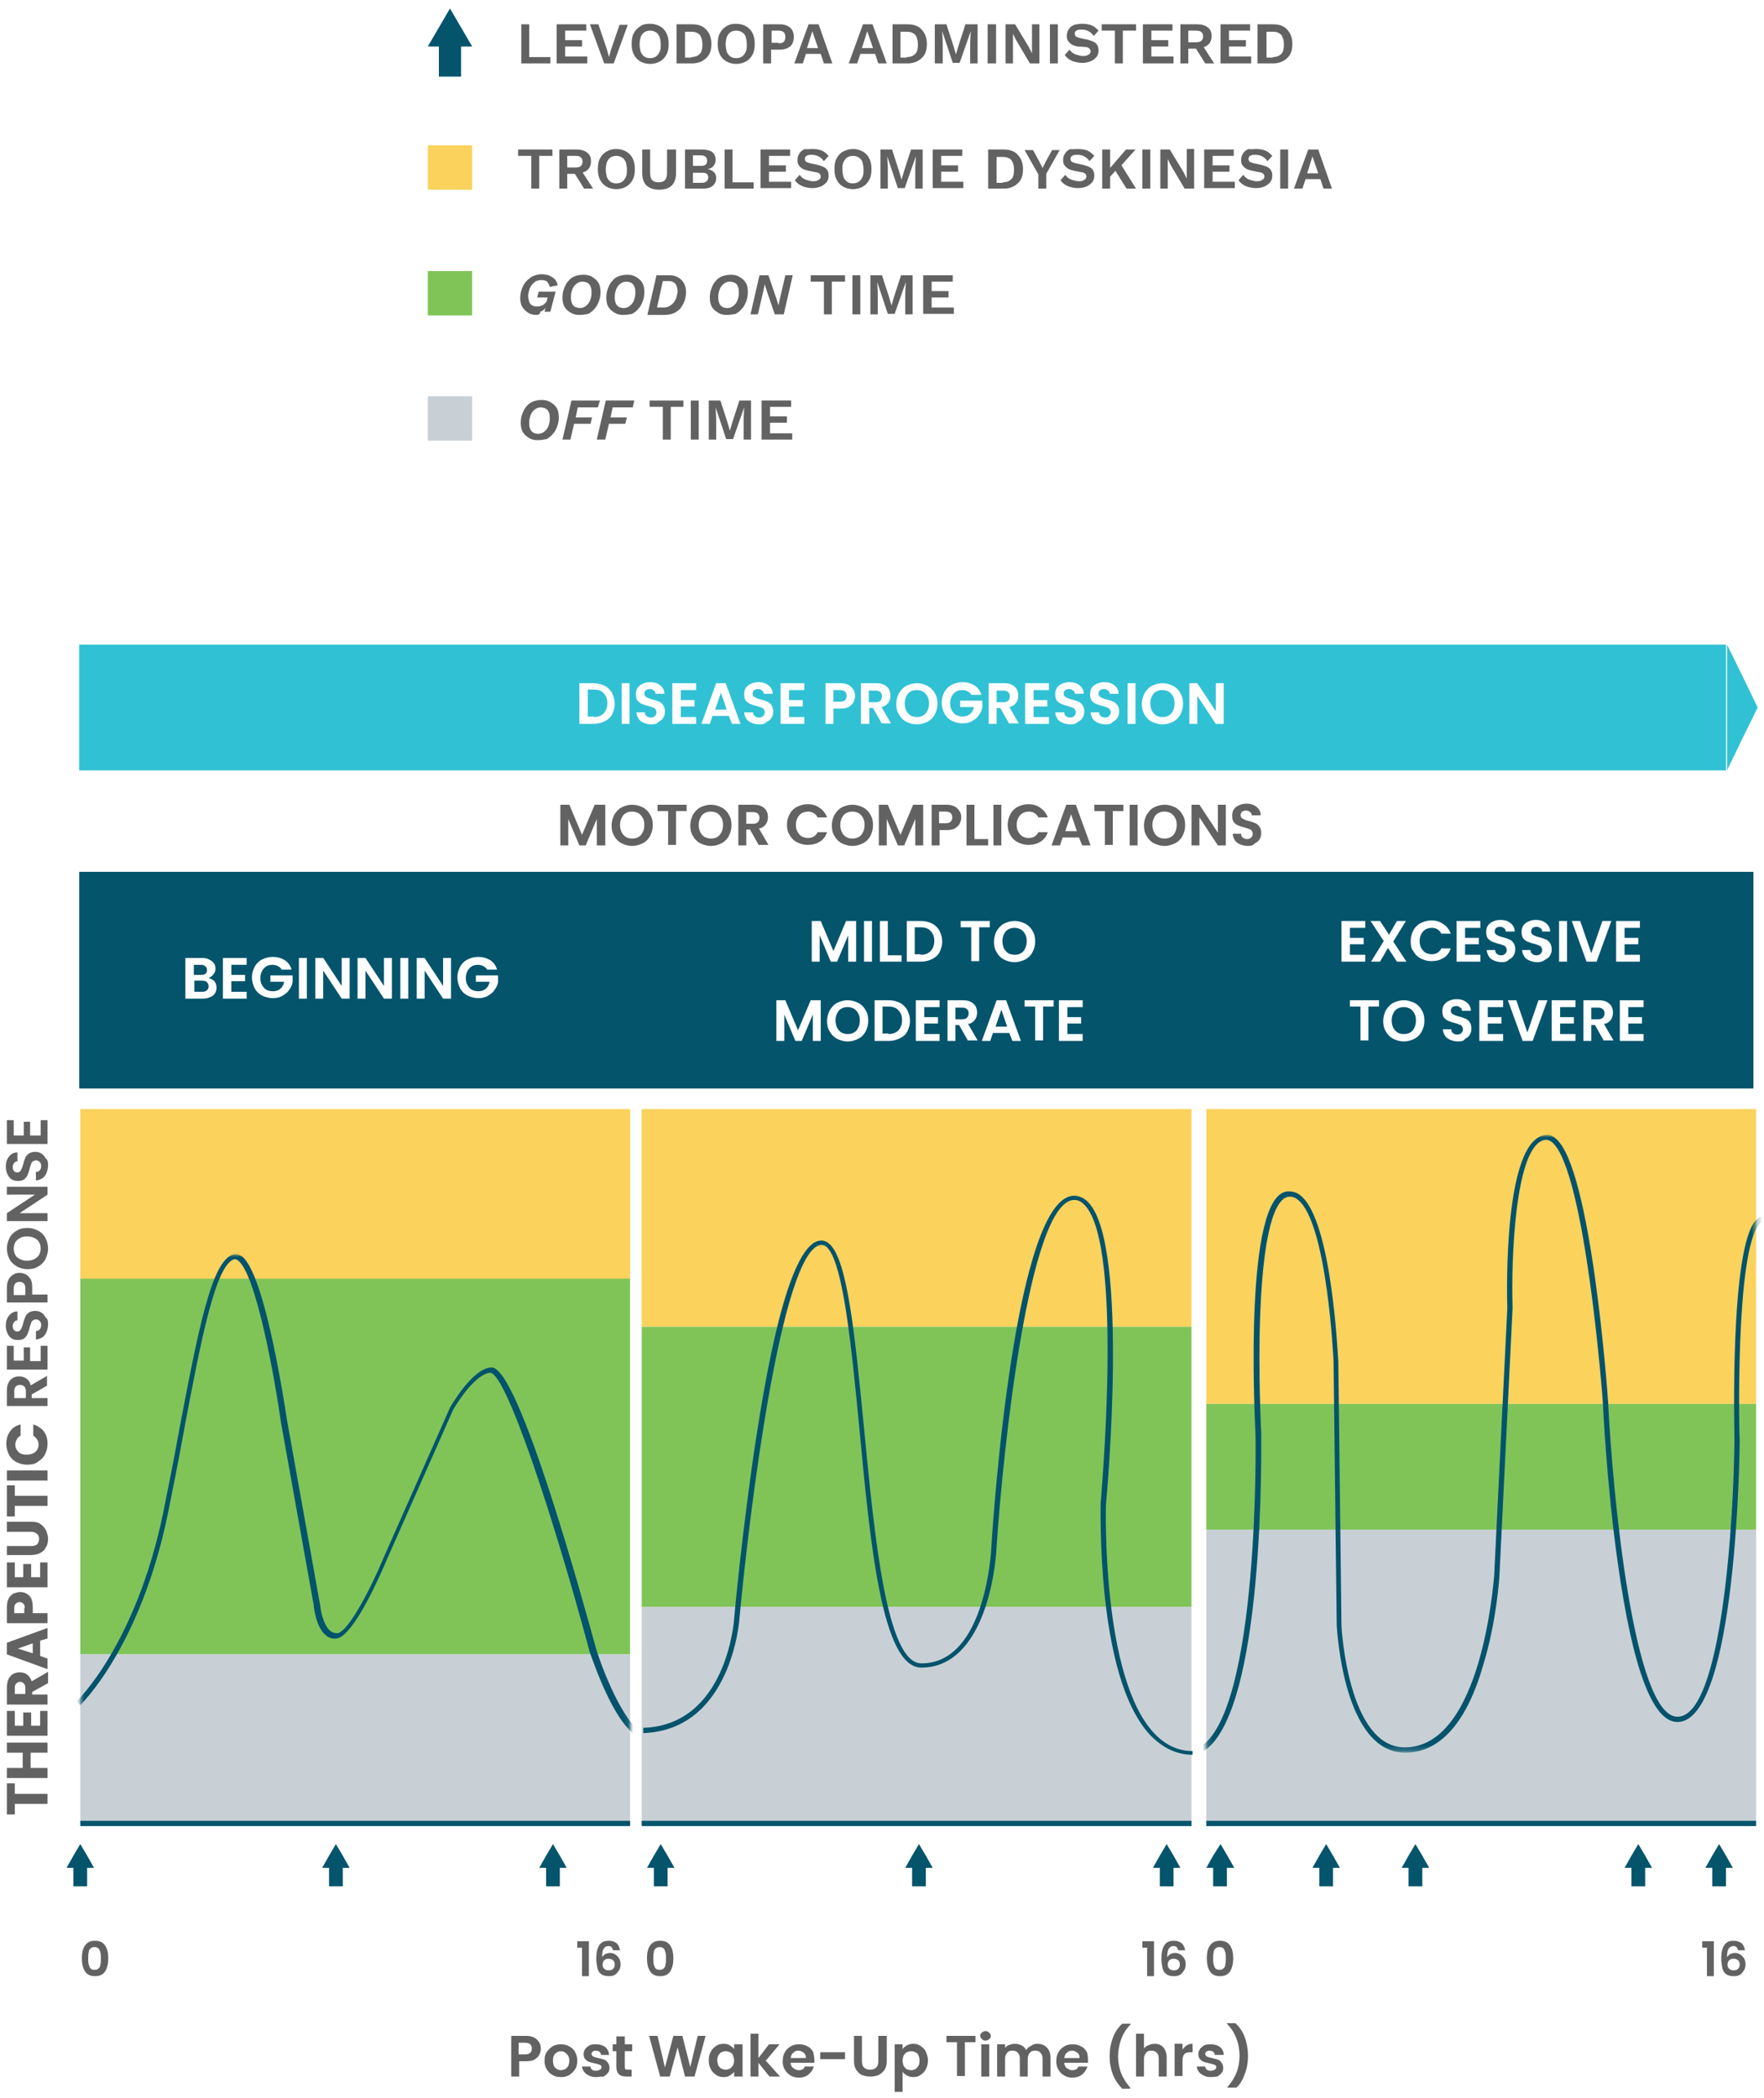 <?xml version="1.0" encoding="utf-8"?>
<!-- Generator: Adobe Illustrator 27.6.1, SVG Export Plug-In . SVG Version: 6.00 Build 0)  -->
<svg version="1.1" id="Layer_1" xmlns="http://www.w3.org/2000/svg" xmlns:xlink="http://www.w3.org/1999/xlink" x="0px" y="0px"
	 viewBox="0 0 334 397" style="enable-background:new 0 0 334 397;" xml:space="preserve">
<style type="text/css">
	.st0{clip-path:url(#SVGID_00000154413732263581102480000012843576116577818552_);}
	.st1{fill:#31C1D4;}
	.st2{fill:#FFFFFF;}
	.st3{fill:#04546C;}
	.st4{fill:#616261;}
	.st5{fill:#FAD25C;}
	.st6{fill:#C8D0D6;}
	.st7{fill:#80C458;}
	.st8{fill:#02536B;}
	.st9{fill:#FFFFFF;filter:url(#Adobe_OpacityMaskFilter);}
	.st10{mask:url(#mask0_1807_22711_00000016779780819640166880000010473598308277412258_);}
	.st11{fill:#FFFFFF;filter:url(#Adobe_OpacityMaskFilter_00000136383232533157397800000010429312510330722734_);}
	.st12{mask:url(#mask1_1807_22711_00000134945707098562539130000017155330606560985275_);}
</style>
<g>
	<defs>
		<rect id="SVGID_1_" y="122" width="334" height="275"/>
	</defs>
	<clipPath id="SVGID_00000104701256452722191300000006456503081271810180_">
		<use xlink:href="#SVGID_1_"  style="overflow:visible;"/>
	</clipPath>
	<g style="clip-path:url(#SVGID_00000104701256452722191300000006456503081271810180_);">
		<g>
			<path class="st1" d="M326.8,122H15v23.8h311.8V122z"/>
		</g>
		<g>
			<path class="st1" d="M327,133.9V122l2.9,5.9l2.9,6l-2.9,5.9l-2.9,6V133.9z"/>
		</g>
		<g>
			<path class="st2" d="M112.4,129.3c0.8,0,1.5,0.2,2.1,0.5c0.6,0.3,1.1,0.8,1.4,1.4c0.3,0.6,0.5,1.3,0.5,2s-0.2,1.4-0.5,2
				c-0.3,0.6-0.8,1-1.4,1.3c-0.6,0.3-1.3,0.5-2.1,0.5h-2.7v-7.7H112.4z M112.4,135.7c0.8,0,1.4-0.2,1.9-0.7c0.4-0.4,0.7-1.1,0.7-1.9
				s-0.2-1.4-0.7-1.9c-0.4-0.5-1.1-0.7-1.9-0.7h-1.1v5.1H112.4z M119.2,129.3v7.7h-1.5v-7.7H119.2z M123.4,137.1
				c-0.5,0-1-0.1-1.5-0.3c-0.4-0.2-0.8-0.4-1-0.8c-0.2-0.3-0.4-0.8-0.4-1.2h1.6c0,0.3,0.1,0.6,0.3,0.7c0.2,0.2,0.5,0.3,0.8,0.3
				c0.4,0,0.6-0.1,0.8-0.3c0.2-0.2,0.3-0.4,0.3-0.7c0-0.2-0.1-0.4-0.2-0.6c-0.1-0.1-0.3-0.3-0.5-0.3c-0.2-0.1-0.5-0.2-0.9-0.3
				c-0.5-0.1-0.9-0.3-1.2-0.4c-0.3-0.1-0.6-0.4-0.8-0.6c-0.2-0.3-0.3-0.7-0.3-1.2c0-0.5,0.1-0.9,0.3-1.2c0.2-0.3,0.5-0.6,1-0.8
				c0.4-0.2,0.9-0.3,1.4-0.3c0.8,0,1.4,0.2,1.9,0.6c0.5,0.4,0.8,0.9,0.8,1.6h-1.7c0-0.3-0.1-0.5-0.3-0.6c-0.2-0.2-0.5-0.3-0.8-0.3
				c-0.3,0-0.5,0.1-0.7,0.2c-0.2,0.2-0.3,0.4-0.3,0.7c0,0.2,0.1,0.4,0.2,0.5c0.1,0.1,0.3,0.2,0.5,0.3c0.2,0.1,0.5,0.2,0.9,0.3
				c0.5,0.1,0.9,0.3,1.2,0.4c0.3,0.1,0.6,0.4,0.8,0.7c0.2,0.3,0.3,0.7,0.3,1.2c0,0.4-0.1,0.8-0.3,1.1c-0.2,0.4-0.5,0.6-0.9,0.8
				C124.4,137,123.9,137.1,123.4,137.1z M128.9,130.6v1.9h2.6v1.2h-2.6v2h2.9v1.3h-4.5v-7.7h4.5v1.3H128.9z M138,135.5h-3.1
				l-0.5,1.5h-1.6l2.8-7.7h1.8l2.8,7.7h-1.6L138,135.5z M137.6,134.3l-1.1-3.2l-1.1,3.2H137.6z M143.8,137.1c-0.5,0-1-0.1-1.5-0.3
				c-0.4-0.2-0.8-0.4-1-0.8c-0.2-0.3-0.4-0.8-0.4-1.2h1.7c0,0.3,0.1,0.6,0.3,0.7c0.2,0.2,0.5,0.3,0.8,0.3c0.4,0,0.6-0.1,0.8-0.3
				c0.2-0.2,0.3-0.4,0.3-0.7c0-0.2-0.1-0.4-0.2-0.6c-0.1-0.1-0.3-0.3-0.5-0.3c-0.2-0.1-0.5-0.2-0.9-0.3c-0.5-0.1-0.9-0.3-1.2-0.4
				c-0.3-0.1-0.6-0.4-0.8-0.6c-0.2-0.3-0.3-0.7-0.3-1.2c0-0.5,0.1-0.9,0.3-1.2c0.2-0.3,0.5-0.6,1-0.8c0.4-0.2,0.9-0.3,1.4-0.3
				c0.8,0,1.4,0.2,1.9,0.6c0.5,0.4,0.8,0.9,0.8,1.6h-1.7c0-0.3-0.1-0.5-0.3-0.6c-0.2-0.2-0.5-0.3-0.8-0.3c-0.3,0-0.5,0.1-0.7,0.2
				c-0.2,0.2-0.3,0.4-0.3,0.7c0,0.2,0.1,0.4,0.2,0.5c0.1,0.1,0.3,0.2,0.5,0.3c0.2,0.1,0.5,0.2,0.9,0.3c0.5,0.1,0.9,0.3,1.2,0.4
				c0.3,0.1,0.6,0.4,0.8,0.7s0.3,0.7,0.3,1.2c0,0.4-0.1,0.8-0.3,1.1c-0.2,0.4-0.5,0.6-0.9,0.8C144.8,137,144.4,137.1,143.8,137.1z
				 M149.4,130.6v1.9h2.6v1.2h-2.6v2h2.9v1.3h-4.5v-7.7h4.5v1.3H149.4z M161.9,131.7c0,0.4-0.1,0.8-0.3,1.2
				c-0.2,0.4-0.5,0.6-0.9,0.9c-0.4,0.2-0.9,0.3-1.6,0.3h-1.3v2.9h-1.5v-7.7h2.8c0.6,0,1.1,0.1,1.5,0.3s0.7,0.5,0.9,0.8
				C161.8,130.8,161.9,131.2,161.9,131.7z M159.1,132.8c0.4,0,0.7-0.1,0.9-0.3c0.2-0.2,0.3-0.5,0.3-0.8c0-0.7-0.4-1.1-1.3-1.1h-1.2
				v2.2H159.1z M167,137l-1.7-3h-0.7v3H163v-7.7h2.9c0.6,0,1.1,0.1,1.5,0.3c0.4,0.2,0.7,0.5,0.9,0.8c0.2,0.4,0.3,0.7,0.3,1.2
				c0,0.5-0.1,1-0.4,1.4c-0.3,0.4-0.7,0.7-1.3,0.8l1.8,3.1H167z M164.5,132.9h1.3c0.4,0,0.7-0.1,0.9-0.3c0.2-0.2,0.3-0.5,0.3-0.8
				c0-0.4-0.1-0.6-0.3-0.8c-0.2-0.2-0.5-0.3-0.9-0.3h-1.3V132.9z M173.6,137.1c-0.7,0-1.4-0.2-2-0.5c-0.6-0.3-1.1-0.8-1.4-1.4
				c-0.4-0.6-0.5-1.3-0.5-2c0-0.7,0.2-1.4,0.5-2c0.4-0.6,0.8-1.1,1.4-1.4c0.6-0.3,1.3-0.5,2-0.5c0.7,0,1.4,0.2,2,0.5
				c0.6,0.3,1.1,0.8,1.4,1.4c0.4,0.6,0.5,1.3,0.5,2c0,0.8-0.2,1.4-0.5,2c-0.3,0.6-0.8,1.1-1.4,1.4S174.3,137.1,173.6,137.1z
				 M173.6,135.7c0.5,0,0.9-0.1,1.2-0.3c0.4-0.2,0.6-0.5,0.8-0.9c0.2-0.4,0.3-0.8,0.3-1.4c0-0.5-0.1-1-0.3-1.3
				c-0.2-0.4-0.5-0.7-0.8-0.9c-0.4-0.2-0.8-0.3-1.2-0.3c-0.5,0-0.9,0.1-1.2,0.3c-0.4,0.2-0.6,0.5-0.8,0.9c-0.2,0.4-0.3,0.8-0.3,1.3
				c0,0.5,0.1,1,0.3,1.4c0.2,0.4,0.5,0.7,0.8,0.9C172.7,135.6,173.2,135.7,173.6,135.7z M184,131.6c-0.2-0.3-0.4-0.6-0.7-0.7
				c-0.3-0.2-0.7-0.3-1.1-0.3c-0.5,0-0.9,0.1-1.2,0.3s-0.6,0.5-0.8,0.9s-0.3,0.8-0.3,1.3c0,0.5,0.1,1,0.3,1.3
				c0.2,0.4,0.5,0.7,0.8,0.9c0.4,0.2,0.8,0.3,1.3,0.3c0.6,0,1.1-0.2,1.4-0.5c0.4-0.3,0.6-0.8,0.7-1.3h-2.6v-1.2h4.2v1.3
				c-0.1,0.5-0.3,1-0.7,1.5c-0.3,0.5-0.8,0.8-1.3,1.1c-0.5,0.3-1.1,0.4-1.8,0.4c-0.7,0-1.4-0.2-2-0.5c-0.6-0.3-1.1-0.8-1.4-1.4
				c-0.3-0.6-0.5-1.3-0.5-2c0-0.8,0.2-1.4,0.5-2c0.3-0.6,0.8-1.1,1.4-1.4c0.6-0.3,1.3-0.5,2-0.5c0.9,0,1.6,0.2,2.3,0.6
				c0.6,0.4,1.1,1,1.3,1.8H184z M191.1,137l-1.7-3h-0.7v3h-1.5v-7.7h2.9c0.6,0,1.1,0.1,1.5,0.3c0.4,0.2,0.7,0.5,0.9,0.8
				c0.2,0.4,0.3,0.7,0.3,1.2c0,0.5-0.1,1-0.4,1.4c-0.3,0.4-0.7,0.7-1.3,0.8l1.8,3.1H191.1z M188.7,132.9h1.3c0.4,0,0.7-0.1,0.9-0.3
				c0.2-0.2,0.3-0.5,0.3-0.8c0-0.4-0.1-0.6-0.3-0.8c-0.2-0.2-0.5-0.3-0.9-0.3h-1.3V132.9z M195.7,130.6v1.9h2.6v1.2h-2.6v2h2.9v1.3
				h-4.5v-7.7h4.5v1.3H195.7z M202.7,137.1c-0.5,0-1-0.1-1.5-0.3c-0.4-0.2-0.8-0.4-1-0.8c-0.2-0.3-0.4-0.8-0.4-1.2h1.7
				c0,0.3,0.1,0.6,0.3,0.7c0.2,0.2,0.5,0.3,0.8,0.3c0.4,0,0.6-0.1,0.8-0.3c0.2-0.2,0.3-0.4,0.3-0.7c0-0.2-0.1-0.4-0.2-0.6
				c-0.1-0.1-0.3-0.3-0.5-0.3c-0.2-0.1-0.5-0.2-0.9-0.3c-0.5-0.1-0.9-0.3-1.2-0.4c-0.3-0.1-0.6-0.4-0.8-0.6
				c-0.2-0.3-0.3-0.7-0.3-1.2c0-0.5,0.1-0.9,0.3-1.2c0.2-0.3,0.5-0.6,1-0.8c0.4-0.2,0.9-0.3,1.4-0.3c0.8,0,1.4,0.2,1.9,0.6
				c0.5,0.4,0.8,0.9,0.8,1.6h-1.7c0-0.3-0.1-0.5-0.3-0.6c-0.2-0.2-0.5-0.3-0.8-0.3c-0.3,0-0.5,0.1-0.7,0.2c-0.2,0.2-0.3,0.4-0.3,0.7
				c0,0.2,0.1,0.4,0.2,0.5c0.1,0.1,0.3,0.2,0.5,0.3c0.2,0.1,0.5,0.2,0.9,0.3c0.5,0.1,0.9,0.3,1.2,0.4c0.3,0.1,0.6,0.4,0.8,0.7
				c0.2,0.3,0.3,0.7,0.3,1.2c0,0.4-0.1,0.8-0.3,1.1c-0.2,0.4-0.5,0.6-0.9,0.8C203.7,137,203.3,137.1,202.7,137.1z M209.4,137.1
				c-0.5,0-1-0.1-1.5-0.3c-0.4-0.2-0.8-0.4-1-0.8c-0.2-0.3-0.4-0.8-0.4-1.2h1.6c0,0.3,0.1,0.6,0.3,0.7c0.2,0.2,0.5,0.3,0.8,0.3
				c0.4,0,0.6-0.1,0.8-0.3c0.2-0.2,0.3-0.4,0.3-0.7c0-0.2-0.1-0.4-0.2-0.6c-0.1-0.1-0.3-0.3-0.5-0.3c-0.2-0.1-0.5-0.2-0.9-0.3
				c-0.5-0.1-0.9-0.3-1.2-0.4c-0.3-0.1-0.6-0.4-0.8-0.6c-0.2-0.3-0.3-0.7-0.3-1.2c0-0.5,0.1-0.9,0.3-1.2c0.2-0.3,0.5-0.6,1-0.8
				c0.4-0.2,0.9-0.3,1.4-0.3c0.8,0,1.4,0.2,1.9,0.6c0.5,0.4,0.8,0.9,0.8,1.6h-1.7c0-0.3-0.1-0.5-0.3-0.6c-0.2-0.2-0.5-0.3-0.8-0.3
				c-0.3,0-0.5,0.1-0.7,0.2c-0.2,0.2-0.3,0.4-0.3,0.7c0,0.2,0.1,0.4,0.2,0.5c0.1,0.1,0.3,0.2,0.5,0.3c0.2,0.1,0.5,0.2,0.9,0.3
				c0.5,0.1,0.9,0.3,1.2,0.4c0.3,0.1,0.6,0.4,0.8,0.7c0.2,0.3,0.3,0.7,0.3,1.2c0,0.4-0.1,0.8-0.3,1.1c-0.2,0.4-0.5,0.6-0.9,0.8
				C210.4,137,210,137.1,209.4,137.1z M215,129.3v7.7h-1.5v-7.7H215z M220.1,137.1c-0.7,0-1.4-0.2-2-0.5s-1.1-0.8-1.4-1.4
				c-0.4-0.6-0.5-1.3-0.5-2c0-0.7,0.2-1.4,0.5-2c0.4-0.6,0.8-1.1,1.4-1.4c0.6-0.3,1.3-0.5,2-0.5c0.7,0,1.4,0.2,2,0.5
				c0.6,0.3,1.1,0.8,1.4,1.4c0.4,0.6,0.5,1.3,0.5,2c0,0.8-0.2,1.4-0.5,2c-0.3,0.6-0.8,1.1-1.4,1.4S220.8,137.1,220.1,137.1z
				 M220.1,135.7c0.5,0,0.9-0.1,1.2-0.3c0.4-0.2,0.6-0.5,0.8-0.9c0.2-0.4,0.3-0.8,0.3-1.4c0-0.5-0.1-1-0.3-1.3
				c-0.2-0.4-0.5-0.7-0.8-0.9c-0.4-0.2-0.8-0.3-1.2-0.3c-0.5,0-0.9,0.1-1.2,0.3c-0.4,0.2-0.6,0.5-0.8,0.9c-0.2,0.4-0.3,0.8-0.3,1.3
				c0,0.5,0.1,1,0.3,1.4c0.2,0.4,0.5,0.7,0.8,0.9C219.2,135.6,219.6,135.7,220.1,135.7z M231.7,137h-1.5l-3.5-5.3v5.3h-1.5v-7.7h1.5
				l3.5,5.3v-5.3h1.5V137z"/>
		</g>
		<g>
			<path class="st3" d="M16.5,351.2h-2.6v5.8h2.6V351.2z"/>
		</g>
		<g>
			<path class="st3" d="M15.2,353.5h-2.6l1.3-2.3l1.3-2.2l1.3,2.2l1.3,2.3H15.2z"/>
		</g>
		<g>
			<path class="st3" d="M64.9,351.2h-2.6v5.8h2.6V351.2z"/>
		</g>
		<g>
			<path class="st3" d="M63.6,353.5H61l1.3-2.3l1.3-2.2l1.3,2.2l1.3,2.3H63.6z"/>
		</g>
		<g>
			<path class="st3" d="M106,351.2h-2.6v5.8h2.6V351.2z"/>
		</g>
		<g>
			<path class="st3" d="M104.7,353.5h-2.6l1.3-2.3l1.3-2.2l1.3,2.2l1.3,2.3H104.7z"/>
		</g>
		<g>
			<path class="st3" d="M126.4,351.2h-2.6v5.8h2.6V351.2z"/>
		</g>
		<g>
			<path class="st3" d="M125.1,353.5h-2.6l1.3-2.3l1.3-2.2l1.3,2.2l1.3,2.3H125.1z"/>
		</g>
		<g>
			<path class="st3" d="M175.3,351.2h-2.6v5.8h2.6V351.2z"/>
		</g>
		<g>
			<path class="st3" d="M174,353.5h-2.6l1.3-2.3l1.3-2.2l1.3,2.2l1.3,2.3H174z"/>
		</g>
		<g>
			<path class="st3" d="M222.2,351.2h-2.6v5.8h2.6V351.2z"/>
		</g>
		<g>
			<path class="st3" d="M220.9,353.5h-2.6l1.3-2.3l1.3-2.2l1.3,2.2l1.3,2.3H220.9z"/>
		</g>
		<g>
			<path class="st3" d="M232.3,351.2h-2.6v5.8h2.6V351.2z"/>
		</g>
		<g>
			<path class="st3" d="M231.1,353.5h-2.7l1.3-2.3l1.4-2.2l1.3,2.2l1.3,2.3H231.1z"/>
		</g>
		<g>
			<path class="st3" d="M252.4,351.2h-2.6v5.8h2.6V351.2z"/>
		</g>
		<g>
			<path class="st3" d="M251.1,353.5h-2.6l1.3-2.3l1.3-2.2l1.3,2.2l1.3,2.3H251.1z"/>
		</g>
		<g>
			<path class="st3" d="M269.3,351.2h-2.6v5.8h2.6V351.2z"/>
		</g>
		<g>
			<path class="st3" d="M268,353.5h-2.6l1.3-2.3l1.3-2.2l1.3,2.2l1.3,2.3H268z"/>
		</g>
		<g>
			<path class="st3" d="M311.5,351.2h-2.6v5.8h2.6V351.2z"/>
		</g>
		<g>
			<path class="st3" d="M310.2,353.5h-2.6l1.3-2.3l1.3-2.2l1.3,2.2l1.3,2.3H310.2z"/>
		</g>
		<g>
			<path class="st3" d="M326.8,351.2h-2.6v5.8h2.6V351.2z"/>
		</g>
		<g>
			<path class="st3" d="M325.5,353.5h-2.6l1.3-2.3l1.3-2.2l1.3,2.2l1.3,2.3H325.5z"/>
		</g>
		<g>
			<path class="st3" d="M332,165H15v41h317V165z"/>
		</g>
		<g>
			<path class="st2" d="M255.6,175.6v1.9h2.6v1.2h-2.6v2h2.9v1.3H254v-7.7h4.5v1.3H255.6z M264.5,182l-1.7-2.6l-1.5,2.6h-1.7
				l2.4-3.9l-2.5-3.8h1.8l1.7,2.6l1.5-2.6h1.7l-2.4,3.9l2.5,3.8H264.5z M267.1,178.1c0-0.8,0.2-1.4,0.5-2c0.3-0.6,0.8-1.1,1.4-1.4
				c0.6-0.3,1.3-0.5,2-0.5c0.9,0,1.6,0.2,2.3,0.7c0.6,0.4,1.1,1,1.4,1.8h-1.8c-0.2-0.4-0.4-0.6-0.7-0.8c-0.3-0.2-0.7-0.3-1.1-0.3
				c-0.4,0-0.8,0.1-1.2,0.3c-0.3,0.2-0.6,0.5-0.8,0.9c-0.2,0.4-0.3,0.8-0.3,1.3c0,0.5,0.1,1,0.3,1.3c0.2,0.4,0.5,0.7,0.8,0.9
				c0.4,0.2,0.8,0.3,1.2,0.3c0.4,0,0.8-0.1,1.1-0.3c0.3-0.2,0.6-0.5,0.7-0.8h1.8c-0.3,0.8-0.7,1.4-1.4,1.8c-0.6,0.4-1.4,0.6-2.3,0.6
				c-0.7,0-1.4-0.2-2-0.5c-0.6-0.3-1.1-0.8-1.4-1.4C267.2,179.6,267.1,178.9,267.1,178.1z M277.4,175.6v1.9h2.6v1.2h-2.6v2h2.9v1.3
				h-4.5v-7.7h4.5v1.3H277.4z M284.4,182.1c-0.5,0-1-0.1-1.5-0.3c-0.4-0.2-0.8-0.4-1-0.8c-0.2-0.3-0.4-0.8-0.4-1.2h1.6
				c0,0.3,0.1,0.6,0.3,0.7c0.2,0.2,0.5,0.3,0.8,0.3c0.4,0,0.6-0.1,0.8-0.3c0.2-0.2,0.3-0.4,0.3-0.7c0-0.2-0.1-0.4-0.2-0.6
				c-0.1-0.1-0.3-0.3-0.5-0.3c-0.2-0.1-0.5-0.2-0.9-0.3c-0.5-0.1-0.9-0.3-1.2-0.4c-0.3-0.1-0.6-0.4-0.8-0.6
				c-0.2-0.3-0.3-0.7-0.3-1.2c0-0.5,0.1-0.9,0.3-1.2c0.2-0.3,0.5-0.6,1-0.8c0.4-0.2,0.9-0.3,1.4-0.3c0.8,0,1.4,0.2,1.9,0.6
				c0.5,0.4,0.8,0.9,0.8,1.6h-1.7c0-0.3-0.1-0.5-0.3-0.6c-0.2-0.2-0.5-0.3-0.8-0.3c-0.3,0-0.5,0.1-0.7,0.2c-0.2,0.2-0.3,0.4-0.3,0.7
				c0,0.2,0.1,0.4,0.2,0.5c0.1,0.1,0.3,0.2,0.5,0.3c0.2,0.1,0.5,0.2,0.9,0.3c0.5,0.1,0.9,0.3,1.2,0.4s0.6,0.4,0.8,0.7
				c0.2,0.3,0.3,0.7,0.3,1.2c0,0.4-0.1,0.8-0.3,1.1c-0.2,0.4-0.5,0.6-0.9,0.8C285.4,182,284.9,182.1,284.4,182.1z M291.1,182.1
				c-0.5,0-1-0.1-1.5-0.3c-0.4-0.2-0.8-0.4-1-0.8c-0.2-0.3-0.4-0.8-0.4-1.2h1.6c0,0.3,0.1,0.6,0.3,0.7c0.2,0.2,0.5,0.3,0.8,0.3
				c0.4,0,0.6-0.1,0.8-0.3c0.2-0.2,0.3-0.4,0.3-0.7c0-0.2-0.1-0.4-0.2-0.6c-0.1-0.1-0.3-0.3-0.5-0.3c-0.2-0.1-0.5-0.2-0.9-0.3
				c-0.5-0.1-0.9-0.3-1.2-0.4c-0.3-0.1-0.6-0.4-0.8-0.6c-0.2-0.3-0.3-0.7-0.3-1.2c0-0.5,0.1-0.9,0.3-1.2c0.2-0.3,0.5-0.6,1-0.8
				c0.4-0.2,0.9-0.3,1.4-0.3c0.8,0,1.4,0.2,1.9,0.6c0.5,0.4,0.8,0.9,0.8,1.6H292c0-0.3-0.1-0.5-0.3-0.6c-0.2-0.2-0.5-0.3-0.8-0.3
				c-0.3,0-0.5,0.1-0.7,0.2c-0.2,0.2-0.3,0.4-0.3,0.7c0,0.2,0.1,0.4,0.2,0.5c0.1,0.1,0.3,0.2,0.5,0.3c0.2,0.1,0.5,0.2,0.9,0.3
				c0.5,0.1,0.9,0.3,1.2,0.4c0.3,0.1,0.6,0.4,0.8,0.7c0.2,0.3,0.3,0.7,0.3,1.2c0,0.4-0.1,0.8-0.3,1.1c-0.2,0.4-0.5,0.6-0.9,0.8
				C292.1,182,291.6,182.1,291.1,182.1z M296.7,174.3v7.7h-1.5v-7.7H296.7z M305.1,174.3l-2.8,7.7h-1.9l-2.8-7.7h1.6l2.1,6.1
				l2.1-6.1H305.1z M307.6,175.6v1.9h2.6v1.2h-2.6v2h2.9v1.3H306v-7.7h4.5v1.3H307.6z M261.1,189.3v1.2h-2v6.4h-1.5v-6.4h-2v-1.2
				H261.1z M265.8,197.1c-0.7,0-1.4-0.2-2-0.5c-0.6-0.3-1.1-0.8-1.4-1.4c-0.4-0.6-0.5-1.3-0.5-2c0-0.7,0.2-1.4,0.5-2
				c0.4-0.6,0.8-1.1,1.4-1.4c0.6-0.3,1.3-0.5,2-0.5c0.7,0,1.4,0.2,2,0.5c0.6,0.3,1.1,0.8,1.4,1.4c0.4,0.6,0.5,1.3,0.5,2
				c0,0.8-0.2,1.4-0.5,2c-0.3,0.6-0.8,1.1-1.4,1.4C267.2,196.9,266.5,197.1,265.8,197.1z M265.8,195.7c0.5,0,0.9-0.1,1.2-0.3
				c0.4-0.2,0.6-0.5,0.8-0.9c0.2-0.4,0.3-0.8,0.3-1.4c0-0.5-0.1-1-0.3-1.3c-0.2-0.4-0.5-0.7-0.8-0.9c-0.4-0.2-0.8-0.3-1.2-0.3
				s-0.9,0.1-1.2,0.3c-0.4,0.2-0.6,0.5-0.8,0.9c-0.2,0.4-0.3,0.8-0.3,1.3c0,0.5,0.1,1,0.3,1.4c0.2,0.4,0.5,0.7,0.8,0.9
				C264.9,195.6,265.3,195.7,265.8,195.7z M276.1,197.1c-0.5,0-1-0.1-1.5-0.3c-0.4-0.2-0.8-0.4-1-0.8c-0.2-0.3-0.4-0.8-0.4-1.2h1.6
				c0,0.3,0.1,0.6,0.3,0.7c0.2,0.2,0.5,0.3,0.8,0.3c0.4,0,0.6-0.1,0.8-0.3c0.2-0.2,0.3-0.4,0.3-0.7c0-0.2-0.1-0.4-0.2-0.6
				c-0.1-0.1-0.3-0.3-0.5-0.3c-0.2-0.1-0.5-0.2-0.9-0.3c-0.5-0.1-0.9-0.3-1.2-0.4c-0.3-0.1-0.6-0.4-0.8-0.6
				c-0.2-0.3-0.3-0.7-0.3-1.2c0-0.5,0.1-0.9,0.3-1.2c0.2-0.3,0.5-0.6,1-0.8c0.4-0.2,0.9-0.3,1.4-0.3c0.8,0,1.4,0.2,1.9,0.6
				c0.5,0.4,0.8,0.9,0.8,1.6h-1.7c0-0.3-0.1-0.5-0.3-0.6c-0.2-0.2-0.5-0.3-0.8-0.3c-0.3,0-0.5,0.1-0.7,0.2c-0.2,0.2-0.3,0.4-0.3,0.7
				c0,0.2,0.1,0.4,0.2,0.5c0.1,0.1,0.3,0.2,0.5,0.3c0.2,0.1,0.5,0.2,0.9,0.3c0.5,0.1,0.9,0.3,1.2,0.4c0.3,0.1,0.6,0.4,0.8,0.7
				c0.2,0.3,0.3,0.7,0.3,1.2c0,0.4-0.1,0.8-0.3,1.1c-0.2,0.4-0.5,0.6-0.9,0.8C277.2,197,276.7,197.1,276.1,197.1z M281.7,190.6v1.9
				h2.6v1.2h-2.6v2h2.9v1.3h-4.5v-7.7h4.5v1.3H281.7z M293,189.3l-2.8,7.7h-1.9l-2.8-7.7h1.6l2.1,6.1l2.1-6.1H293z M295.4,190.6v1.9
				h2.6v1.2h-2.6v2h2.9v1.3h-4.5v-7.7h4.5v1.3H295.4z M303.7,197l-1.7-3h-0.7v3h-1.5v-7.7h2.9c0.6,0,1.1,0.1,1.5,0.3
				c0.4,0.2,0.7,0.5,0.9,0.8c0.2,0.4,0.3,0.7,0.3,1.2c0,0.5-0.1,1-0.4,1.4c-0.3,0.4-0.7,0.7-1.3,0.8l1.8,3.1H303.7z M301.3,192.9
				h1.3c0.4,0,0.7-0.1,0.9-0.3c0.2-0.2,0.3-0.5,0.3-0.8c0-0.4-0.1-0.6-0.3-0.8c-0.2-0.2-0.5-0.3-0.9-0.3h-1.3V192.9z M308.3,190.6
				v1.9h2.6v1.2h-2.6v2h2.9v1.3h-4.5v-7.7h4.5v1.3H308.3z"/>
		</g>
		<g>
			<path class="st2" d="M162.1,174.3v7.7h-1.5v-5l-2.1,5h-1.2l-2.1-5v5h-1.5v-7.7h1.7l2.4,5.7l2.4-5.7H162.1z M165.1,174.3v7.7h-1.5
				v-7.7H165.1z M168.2,180.8h2.5v1.2h-4.1v-7.7h1.5V180.8z M174.4,174.3c0.8,0,1.5,0.2,2.1,0.5c0.6,0.3,1.1,0.8,1.4,1.4
				c0.3,0.6,0.5,1.3,0.5,2s-0.2,1.4-0.5,2c-0.3,0.6-0.8,1-1.4,1.3c-0.6,0.3-1.3,0.5-2.1,0.5h-2.7v-7.7H174.4z M174.3,180.7
				c0.8,0,1.4-0.2,1.9-0.7c0.4-0.4,0.7-1.1,0.7-1.9s-0.2-1.4-0.7-1.9c-0.4-0.5-1.1-0.7-1.9-0.7h-1.1v5.1H174.3z M187.4,174.3v1.2h-2
				v6.4h-1.5v-6.4h-2v-1.2H187.4z M192.1,182.1c-0.7,0-1.4-0.2-2-0.5c-0.6-0.3-1.1-0.8-1.4-1.4c-0.4-0.6-0.5-1.3-0.5-2
				c0-0.7,0.2-1.4,0.5-2c0.4-0.6,0.8-1.1,1.4-1.4c0.6-0.3,1.3-0.5,2-0.5c0.7,0,1.4,0.2,2,0.5c0.6,0.3,1.1,0.8,1.4,1.4
				c0.4,0.6,0.5,1.3,0.5,2c0,0.8-0.2,1.4-0.5,2c-0.3,0.6-0.8,1.1-1.4,1.4C193.5,181.9,192.8,182.1,192.1,182.1z M192.1,180.7
				c0.5,0,0.9-0.1,1.2-0.3c0.4-0.2,0.6-0.5,0.8-0.9c0.2-0.4,0.3-0.8,0.3-1.4c0-0.5-0.1-1-0.3-1.3c-0.2-0.4-0.5-0.7-0.8-0.9
				c-0.4-0.2-0.8-0.3-1.2-0.3s-0.9,0.1-1.2,0.3c-0.4,0.2-0.6,0.5-0.8,0.9c-0.2,0.4-0.3,0.8-0.3,1.3c0,0.5,0.1,1,0.3,1.4
				c0.2,0.4,0.5,0.7,0.8,0.9C191.3,180.6,191.7,180.7,192.1,180.7z M155.4,189.3v7.7h-1.5v-5l-2.1,5h-1.2l-2.1-5v5h-1.5v-7.7h1.7
				l2.4,5.7l2.4-5.7H155.4z M160.5,197.1c-0.7,0-1.4-0.2-2-0.5c-0.6-0.3-1.1-0.8-1.4-1.4c-0.4-0.6-0.5-1.3-0.5-2
				c0-0.7,0.2-1.4,0.5-2c0.4-0.6,0.8-1.1,1.4-1.4c0.6-0.3,1.3-0.5,2-0.5c0.7,0,1.4,0.2,2,0.5c0.6,0.3,1.1,0.8,1.4,1.4
				c0.4,0.6,0.5,1.3,0.5,2c0,0.8-0.2,1.4-0.5,2c-0.3,0.6-0.8,1.1-1.4,1.4C161.9,196.9,161.2,197.1,160.5,197.1z M160.5,195.7
				c0.5,0,0.9-0.1,1.2-0.3c0.4-0.2,0.6-0.5,0.8-0.9c0.2-0.4,0.3-0.8,0.3-1.4c0-0.5-0.1-1-0.3-1.3c-0.2-0.4-0.5-0.7-0.8-0.9
				c-0.4-0.2-0.8-0.3-1.2-0.3c-0.5,0-0.9,0.1-1.2,0.3c-0.4,0.2-0.6,0.5-0.8,0.9c-0.2,0.4-0.3,0.8-0.3,1.3c0,0.5,0.1,1,0.3,1.4
				c0.2,0.4,0.5,0.7,0.8,0.9C159.6,195.6,160.1,195.7,160.5,195.7z M168.3,189.3c0.8,0,1.5,0.2,2.1,0.5c0.6,0.3,1.1,0.8,1.4,1.4
				c0.3,0.6,0.5,1.3,0.5,2s-0.2,1.4-0.5,2c-0.3,0.6-0.8,1-1.4,1.3c-0.6,0.3-1.3,0.5-2.1,0.5h-2.7v-7.7H168.3z M168.2,195.7
				c0.8,0,1.4-0.2,1.9-0.7c0.4-0.4,0.7-1.1,0.7-1.9s-0.2-1.4-0.7-1.9c-0.4-0.5-1.1-0.7-1.9-0.7h-1.1v5.1H168.2z M175,190.6v1.9h2.6
				v1.2H175v2h2.9v1.3h-4.5v-7.7h4.5v1.3H175z M183.3,197l-1.7-3h-0.7v3h-1.5v-7.7h2.9c0.6,0,1.1,0.1,1.5,0.3
				c0.4,0.2,0.7,0.5,0.9,0.8c0.2,0.4,0.3,0.7,0.3,1.2c0,0.5-0.1,1-0.4,1.4c-0.3,0.4-0.7,0.7-1.3,0.8l1.8,3.1H183.3z M180.9,192.9
				h1.3c0.4,0,0.7-0.1,0.9-0.3c0.2-0.2,0.3-0.5,0.3-0.8c0-0.4-0.1-0.6-0.3-0.8c-0.2-0.2-0.5-0.3-0.9-0.3h-1.3V192.9z M191.1,195.5
				H188l-0.5,1.5h-1.6l2.8-7.7h1.8l2.8,7.7h-1.6L191.1,195.5z M190.7,194.3l-1.1-3.2l-1.1,3.2H190.7z M199.5,189.3v1.2h-2v6.4h-1.5
				v-6.4h-2v-1.2H199.5z M202.1,190.6v1.9h2.6v1.2h-2.6v2h2.9v1.3h-4.5v-7.7h4.5v1.3H202.1z"/>
		</g>
		<g>
			<path class="st2" d="M39.5,185.1c0.4,0.1,0.8,0.3,1.1,0.6c0.3,0.4,0.4,0.8,0.4,1.2c0,0.4-0.1,0.8-0.3,1.1
				c-0.2,0.3-0.5,0.6-0.9,0.7c-0.4,0.2-0.8,0.3-1.4,0.3h-3.3v-7.7h3.2c0.5,0,1,0.1,1.3,0.3c0.4,0.2,0.7,0.4,0.9,0.7
				c0.2,0.3,0.3,0.6,0.3,1c0,0.4-0.1,0.8-0.4,1.1C40.2,184.7,39.9,184.9,39.5,185.1z M36.7,184.5h1.4c0.4,0,0.6-0.1,0.8-0.2
				c0.2-0.2,0.3-0.4,0.3-0.7s-0.1-0.5-0.3-0.7c-0.2-0.2-0.5-0.3-0.8-0.3h-1.4V184.5z M38.3,187.7c0.4,0,0.7-0.1,0.9-0.3
				c0.2-0.2,0.3-0.4,0.3-0.7c0-0.3-0.1-0.6-0.3-0.8c-0.2-0.2-0.5-0.3-0.9-0.3h-1.5v2.1H38.3z M43.8,182.6v1.9h2.6v1.2h-2.6v2h2.9
				v1.3h-4.5v-7.7h4.5v1.3H43.8z M53.4,183.6c-0.2-0.3-0.4-0.6-0.7-0.7c-0.3-0.2-0.7-0.3-1.1-0.3c-0.5,0-0.9,0.1-1.2,0.3
				s-0.6,0.5-0.8,0.9c-0.2,0.4-0.3,0.8-0.3,1.3c0,0.5,0.1,1,0.3,1.3c0.2,0.4,0.5,0.7,0.8,0.9c0.4,0.2,0.8,0.3,1.3,0.3
				c0.6,0,1.1-0.2,1.4-0.5c0.4-0.3,0.6-0.8,0.7-1.3h-2.6v-1.2h4.2v1.3c-0.1,0.5-0.3,1-0.7,1.5c-0.3,0.5-0.8,0.8-1.3,1.1
				c-0.5,0.3-1.1,0.4-1.8,0.4c-0.7,0-1.4-0.2-2-0.5c-0.6-0.3-1.1-0.8-1.4-1.4c-0.3-0.6-0.5-1.3-0.5-2c0-0.8,0.2-1.4,0.5-2
				c0.3-0.6,0.8-1.1,1.4-1.4c0.6-0.3,1.3-0.5,2-0.5c0.9,0,1.6,0.2,2.3,0.6c0.6,0.4,1.1,1,1.3,1.8H53.4z M58.1,181.3v7.7h-1.5v-7.7
				H58.1z M66.2,189h-1.5l-3.5-5.3v5.3h-1.5v-7.7h1.5l3.5,5.3v-5.3h1.5V189z M74.2,189h-1.5l-3.5-5.3v5.3h-1.5v-7.7h1.5l3.5,5.3
				v-5.3h1.5V189z M77.3,181.3v7.7h-1.5v-7.7H77.3z M85.4,189h-1.5l-3.5-5.3v5.3h-1.5v-7.7h1.5l3.5,5.3v-5.3h1.5V189z M92.3,183.6
				c-0.2-0.3-0.4-0.6-0.7-0.7c-0.3-0.2-0.7-0.3-1.1-0.3c-0.5,0-0.9,0.1-1.2,0.3s-0.6,0.5-0.8,0.9c-0.2,0.4-0.3,0.8-0.3,1.3
				c0,0.5,0.1,1,0.3,1.3c0.2,0.4,0.5,0.7,0.8,0.9c0.4,0.2,0.8,0.3,1.3,0.3c0.6,0,1.1-0.2,1.4-0.5c0.4-0.3,0.6-0.8,0.7-1.3h-2.6v-1.2
				h4.2v1.3c-0.1,0.5-0.3,1-0.7,1.5c-0.3,0.5-0.8,0.8-1.3,1.1c-0.5,0.3-1.1,0.4-1.8,0.4c-0.7,0-1.4-0.2-2-0.5
				c-0.6-0.3-1.1-0.8-1.4-1.4c-0.3-0.6-0.5-1.3-0.5-2c0-0.8,0.2-1.4,0.5-2c0.3-0.6,0.8-1.1,1.4-1.4c0.6-0.3,1.3-0.5,2-0.5
				c0.9,0,1.6,0.2,2.3,0.6c0.6,0.4,1.1,1,1.3,1.8H92.3z"/>
		</g>
		<g>
			<path class="st4" d="M114.6,152.3v7.7H113v-5l-2.1,5h-1.2l-2.1-5v5h-1.5v-7.7h1.7l2.4,5.7l2.4-5.7H114.6z M119.7,160.1
				c-0.7,0-1.4-0.2-2-0.5c-0.6-0.3-1.1-0.8-1.4-1.4c-0.4-0.6-0.5-1.3-0.5-2c0-0.7,0.2-1.4,0.5-2c0.4-0.6,0.8-1.1,1.4-1.4
				c0.6-0.3,1.3-0.5,2-0.5c0.7,0,1.4,0.2,2,0.5c0.6,0.3,1.1,0.8,1.4,1.4c0.4,0.6,0.5,1.3,0.5,2c0,0.8-0.2,1.4-0.5,2
				c-0.3,0.6-0.8,1.1-1.4,1.4C121,159.9,120.4,160.1,119.7,160.1z M119.7,158.7c0.5,0,0.9-0.1,1.2-0.3c0.4-0.2,0.6-0.5,0.8-0.9
				c0.2-0.4,0.3-0.8,0.3-1.4c0-0.5-0.1-1-0.3-1.3c-0.2-0.4-0.5-0.7-0.8-0.9c-0.4-0.2-0.8-0.3-1.2-0.3c-0.5,0-0.9,0.1-1.2,0.3
				c-0.4,0.2-0.6,0.5-0.8,0.9c-0.2,0.4-0.3,0.8-0.3,1.3c0,0.5,0.1,1,0.3,1.4c0.2,0.4,0.5,0.7,0.8,0.9
				C118.8,158.6,119.2,158.7,119.7,158.7z M130,152.3v1.2h-2v6.4h-1.5v-6.4h-2v-1.2H130z M134.6,160.1c-0.7,0-1.4-0.2-2-0.5
				c-0.6-0.3-1.1-0.8-1.4-1.4c-0.4-0.6-0.5-1.3-0.5-2c0-0.7,0.2-1.4,0.5-2c0.4-0.6,0.8-1.1,1.4-1.4c0.6-0.3,1.3-0.5,2-0.5
				c0.7,0,1.4,0.2,2,0.5c0.6,0.3,1.1,0.8,1.4,1.4c0.4,0.6,0.5,1.3,0.5,2c0,0.8-0.2,1.4-0.5,2c-0.3,0.6-0.8,1.1-1.4,1.4
				C136,159.9,135.4,160.1,134.6,160.1z M134.6,158.7c0.5,0,0.9-0.1,1.2-0.3c0.4-0.2,0.6-0.5,0.8-0.9c0.2-0.4,0.3-0.8,0.3-1.4
				c0-0.5-0.1-1-0.3-1.3c-0.2-0.4-0.5-0.7-0.8-0.9c-0.4-0.2-0.8-0.3-1.2-0.3c-0.5,0-0.9,0.1-1.2,0.3c-0.4,0.2-0.6,0.5-0.8,0.9
				c-0.2,0.4-0.3,0.8-0.3,1.3c0,0.5,0.1,1,0.3,1.4c0.2,0.4,0.5,0.7,0.8,0.9C133.8,158.6,134.2,158.7,134.6,158.7z M143.7,160l-1.7-3
				h-0.7v3h-1.5v-7.7h2.9c0.6,0,1.1,0.1,1.5,0.3c0.4,0.2,0.7,0.5,0.9,0.8c0.2,0.4,0.3,0.7,0.3,1.2c0,0.5-0.1,1-0.4,1.4
				c-0.3,0.4-0.7,0.7-1.3,0.8l1.8,3.1H143.7z M141.3,155.9h1.3c0.4,0,0.7-0.1,0.9-0.3c0.2-0.2,0.3-0.5,0.3-0.8
				c0-0.4-0.1-0.6-0.3-0.8c-0.2-0.2-0.5-0.3-0.9-0.3h-1.3V155.9z M149,156.1c0-0.8,0.2-1.4,0.5-2c0.3-0.6,0.8-1.1,1.4-1.4
				c0.6-0.3,1.3-0.5,2-0.5c0.9,0,1.6,0.2,2.3,0.7c0.6,0.4,1.1,1,1.4,1.8h-1.8c-0.2-0.4-0.4-0.6-0.7-0.8c-0.3-0.2-0.7-0.3-1.1-0.3
				c-0.4,0-0.8,0.1-1.2,0.3c-0.3,0.2-0.6,0.5-0.8,0.9c-0.2,0.4-0.3,0.8-0.3,1.3c0,0.5,0.1,1,0.3,1.3c0.2,0.4,0.5,0.7,0.8,0.9
				c0.4,0.2,0.8,0.3,1.2,0.3c0.4,0,0.8-0.1,1.1-0.3c0.3-0.2,0.6-0.5,0.7-0.8h1.8c-0.3,0.8-0.7,1.4-1.4,1.8c-0.6,0.4-1.4,0.6-2.3,0.6
				c-0.7,0-1.4-0.2-2-0.5c-0.6-0.3-1.1-0.8-1.4-1.4C149.2,157.6,149,156.9,149,156.1z M161.4,160.1c-0.7,0-1.4-0.2-2-0.5
				s-1.1-0.8-1.4-1.4c-0.4-0.6-0.5-1.3-0.5-2c0-0.7,0.2-1.4,0.5-2c0.4-0.6,0.8-1.1,1.4-1.4c0.6-0.3,1.3-0.5,2-0.5
				c0.7,0,1.4,0.2,2,0.5c0.6,0.3,1.1,0.8,1.4,1.4c0.4,0.6,0.5,1.3,0.5,2c0,0.8-0.2,1.4-0.5,2c-0.3,0.6-0.8,1.1-1.4,1.4
				C162.8,159.9,162.1,160.1,161.4,160.1z M161.4,158.7c0.5,0,0.9-0.1,1.2-0.3c0.4-0.2,0.6-0.5,0.8-0.9c0.2-0.4,0.3-0.8,0.3-1.4
				c0-0.5-0.1-1-0.3-1.3c-0.2-0.4-0.5-0.7-0.8-0.9c-0.4-0.2-0.8-0.3-1.2-0.3s-0.9,0.1-1.2,0.3c-0.4,0.2-0.6,0.5-0.8,0.9
				c-0.2,0.4-0.3,0.8-0.3,1.3c0,0.5,0.1,1,0.3,1.4c0.2,0.4,0.5,0.7,0.8,0.9C160.5,158.6,160.9,158.7,161.4,158.7z M174.8,152.3v7.7
				h-1.5v-5l-2.1,5h-1.2l-2.1-5v5h-1.5v-7.7h1.7l2.4,5.7l2.4-5.7H174.8z M182,154.7c0,0.4-0.1,0.8-0.3,1.2c-0.2,0.4-0.5,0.6-0.9,0.9
				c-0.4,0.2-0.9,0.3-1.6,0.3h-1.3v2.9h-1.5v-7.7h2.8c0.6,0,1.1,0.1,1.5,0.3s0.7,0.5,0.9,0.8C181.9,153.8,182,154.2,182,154.7z
				 M179.1,155.8c0.4,0,0.7-0.1,0.9-0.3c0.2-0.2,0.3-0.5,0.3-0.8c0-0.7-0.4-1.1-1.3-1.1h-1.2v2.2H179.1z M184.6,158.8h2.5v1.2h-4.1
				v-7.7h1.5V158.8z M189.6,152.3v7.7h-1.5v-7.7H189.6z M190.8,156.1c0-0.8,0.2-1.4,0.5-2c0.3-0.6,0.8-1.1,1.4-1.4
				c0.6-0.3,1.3-0.5,2-0.5c0.9,0,1.6,0.2,2.3,0.7c0.6,0.4,1.1,1,1.4,1.8h-1.8c-0.2-0.4-0.4-0.6-0.7-0.8c-0.3-0.2-0.7-0.3-1.1-0.3
				c-0.4,0-0.8,0.1-1.2,0.3c-0.3,0.2-0.6,0.5-0.8,0.9c-0.2,0.4-0.3,0.8-0.3,1.3c0,0.5,0.1,1,0.3,1.3c0.2,0.4,0.5,0.7,0.8,0.9
				c0.4,0.2,0.8,0.3,1.2,0.3c0.4,0,0.8-0.1,1.1-0.3c0.3-0.2,0.6-0.5,0.7-0.8h1.8c-0.3,0.8-0.7,1.4-1.4,1.8c-0.6,0.4-1.4,0.6-2.3,0.6
				c-0.7,0-1.4-0.2-2-0.5c-0.6-0.3-1.1-0.8-1.4-1.4C191,157.6,190.8,156.9,190.8,156.1z M204.3,158.5h-3.1l-0.5,1.5h-1.6l2.8-7.7
				h1.8l2.8,7.7h-1.6L204.3,158.5z M203.9,157.3l-1.1-3.2l-1.1,3.2H203.9z M212.7,152.3v1.2h-2v6.4h-1.5v-6.4h-2v-1.2H212.7z
				 M215.4,152.3v7.7h-1.5v-7.7H215.4z M220.5,160.1c-0.7,0-1.4-0.2-2-0.5c-0.6-0.3-1.1-0.8-1.4-1.4c-0.4-0.6-0.5-1.3-0.5-2
				c0-0.7,0.2-1.4,0.5-2c0.4-0.6,0.8-1.1,1.4-1.4c0.6-0.3,1.3-0.5,2-0.5c0.7,0,1.4,0.2,2,0.5c0.6,0.3,1.1,0.8,1.4,1.4
				c0.4,0.6,0.5,1.3,0.5,2c0,0.8-0.2,1.4-0.5,2c-0.3,0.6-0.8,1.1-1.4,1.4C221.8,159.9,221.2,160.1,220.5,160.1z M220.5,158.7
				c0.5,0,0.9-0.1,1.2-0.3c0.4-0.2,0.6-0.5,0.8-0.9c0.2-0.4,0.3-0.8,0.3-1.4c0-0.5-0.1-1-0.3-1.3c-0.2-0.4-0.5-0.7-0.8-0.9
				c-0.4-0.2-0.8-0.3-1.2-0.3c-0.5,0-0.9,0.1-1.2,0.3c-0.4,0.2-0.6,0.5-0.8,0.9c-0.2,0.4-0.3,0.8-0.3,1.3c0,0.5,0.1,1,0.3,1.4
				c0.2,0.4,0.5,0.7,0.8,0.9C219.6,158.6,220,158.7,220.5,158.7z M232.1,160h-1.5l-3.5-5.3v5.3h-1.5v-7.7h1.5l3.5,5.3v-5.3h1.5V160z
				 M236.3,160.1c-0.5,0-1-0.1-1.5-0.3c-0.4-0.2-0.8-0.4-1-0.8c-0.2-0.3-0.4-0.8-0.4-1.2h1.6c0,0.3,0.1,0.6,0.3,0.7
				c0.2,0.2,0.5,0.3,0.8,0.3c0.4,0,0.6-0.1,0.8-0.3c0.2-0.2,0.3-0.4,0.3-0.7c0-0.2-0.1-0.4-0.2-0.6c-0.1-0.1-0.3-0.3-0.5-0.3
				c-0.2-0.1-0.5-0.2-0.9-0.3c-0.5-0.1-0.9-0.3-1.2-0.4c-0.3-0.1-0.6-0.4-0.8-0.6c-0.2-0.3-0.3-0.7-0.3-1.2c0-0.5,0.1-0.9,0.3-1.2
				c0.2-0.3,0.5-0.6,1-0.8c0.4-0.2,0.9-0.3,1.4-0.3c0.8,0,1.4,0.2,1.9,0.6c0.5,0.4,0.8,0.9,0.8,1.6h-1.7c0-0.3-0.1-0.5-0.3-0.6
				c-0.2-0.2-0.5-0.3-0.8-0.3c-0.3,0-0.5,0.1-0.7,0.2c-0.2,0.2-0.3,0.4-0.3,0.7c0,0.2,0.1,0.4,0.2,0.5c0.1,0.1,0.3,0.2,0.5,0.3
				c0.2,0.1,0.5,0.2,0.9,0.3c0.5,0.1,0.9,0.3,1.2,0.4s0.6,0.4,0.8,0.7c0.2,0.3,0.3,0.7,0.3,1.2c0,0.4-0.1,0.8-0.3,1.1
				c-0.2,0.4-0.5,0.6-0.9,0.8C237.3,160,236.8,160.1,236.3,160.1z"/>
		</g>
		<g>
			<path class="st5" d="M225.6,209.9H121.5v41.2h104.1V209.9z"/>
		</g>
		<g>
			<path class="st6" d="M225.6,304.1H121.5v41h104.1V304.1z"/>
		</g>
		<g>
			<path class="st7" d="M225.6,251.1H121.5v53h104.1V251.1z"/>
		</g>
		<g>
			<path class="st5" d="M119.3,209.9H15.2v32.3h104.1V209.9z"/>
		</g>
		<g>
			<path class="st7" d="M119.3,242H15.2v71.1h104.1V242z"/>
		</g>
		<g>
			<path class="st6" d="M119.3,313.1H15.2v32h104.1V313.1z"/>
		</g>
		<g>
			<path class="st5" d="M332.5,209.9H228.4v55.8h104.1V209.9z"/>
		</g>
		<g>
			<path class="st6" d="M332.5,289.5H228.4V345h104.1V289.5z"/>
		</g>
		<g>
			<path class="st7" d="M332.5,265.7H228.4v23.8h104.1V265.7z"/>
		</g>
		<g>
			<rect x="15.2" y="344.6" class="st3" width="104.1" height="1"/>
		</g>
		<g>
			<rect x="121.5" y="344.6" class="st3" width="104.1" height="1"/>
		</g>
		<g>
			<rect x="228.4" y="344.6" class="st3" width="104.1" height="1"/>
		</g>
		<g>
			<path class="st8" d="M225.8,332.1c-3,0-5.6-1.3-7.9-3.6c-4.4-4.6-7.3-13.4-8.7-26.2c-1-9.5-0.8-17.7-0.8-17.8
				c0-0.5,4.4-48.2-2.9-56.3c-0.6-0.7-1.3-1.1-2.1-1.1c0,0,0,0,0,0c-8.5,0-13.5,47.4-14.7,65.6c0,0-0.2,5.7-2.1,11.4
				c-2.5,7.5-6.7,11.5-12.1,11.5c0,0-0.1,0-0.1,0c-7.4-0.1-9.6-23.1-11.7-45.4c-1.5-15.6-3.1-31.8-6.3-34.3c-0.3-0.2-0.6-0.3-1-0.3
				c-7.5,1.1-13.6,51.4-15.4,70.8c0,0.2-1.5,21-18.2,21.6l0-1c15.8-0.5,17.2-20.4,17.2-20.6c0-0.2,1.6-17.7,4.3-35.1
				c1.4-8.8,5.6-35.6,11.9-36.5c0.6-0.1,1.2,0.1,1.7,0.5c3.6,2.8,5,17.7,6.7,35c2,20.8,4.3,44.4,10.8,44.5c0,0,0.1,0,0.1,0
				c12.2,0,13.2-21.7,13.2-21.9c0.4-6.8,4.6-66.6,15.7-66.6c0,0,0,0,0,0c1,0,2,0.5,2.8,1.4c7.6,8.4,3.4,55.1,3.2,57.1
				c0,0.3-0.9,32.7,9.2,43.3c2.1,2.2,4.5,3.3,7.2,3.3L225.8,332.1z"/>
		</g>
		<defs>
			<filter id="Adobe_OpacityMaskFilter" filterUnits="userSpaceOnUse" x="227.2" y="214.8" width="107.1" height="116.9">
				<feColorMatrix  type="matrix" values="1 0 0 0 0  0 1 0 0 0  0 0 1 0 0  0 0 0 1 0"/>
			</filter>
		</defs>
		
			<mask maskUnits="userSpaceOnUse" x="227.2" y="214.8" width="107.1" height="116.9" id="mask0_1807_22711_00000016779780819640166880000010473598308277412258_">
			<path class="st9" d="M332.5,209.9H228.4V344h104.1V209.9z"/>
		</mask>
		<g class="st10">
			<g>
				<path class="st8" d="M266.1,331.7c0,0-0.1,0-0.1,0c-11.6-0.1-12.8-23-12.9-24l-0.6-50c0-0.2-1.2-26.1-6.7-30.6
					c-0.6-0.5-1.2-0.7-1.9-0.6c-1.7,0.3-4.6,3.5-5.3,22.5c-0.4,11,0.2,22,0.2,22.1c0,2.2,0.8,53.7-11.2,60.5l-0.5-0.9
					c11.4-6.5,10.7-59,10.6-59.6c-0.2-4.5-2.1-44.4,5.9-45.6c0.9-0.1,1.9,0.1,2.7,0.8c5.9,4.8,7,30.3,7.1,31.4l0.6,50
					c0,0.2,1.2,22.9,11.9,23c0,0,0.1,0,0.1,0c14.7,0,16.8-32,16.9-32.3l2.5-50.8c-0.1-3.2-0.7-32.1,7.3-32.8
					c0.7-0.1,1.3,0.2,1.9,0.7c6.7,5.6,9.8,48.3,9.9,50.1c0.8,16.5,4.8,59.3,13.1,59.3c0,0,0,0,0.1,0c8.4-0.2,10.6-37.9,10.7-52.4
					c0-1.5-0.9-36.4,4.1-41.6c0.5-0.5,1-0.8,1.6-0.8l0,1c-0.3,0-0.6,0.2-0.9,0.5c-4.7,4.9-3.9,40.6-3.8,40.9
					c0,2.2-0.6,53.1-11.7,53.4c0,0-0.1,0-0.1,0c-4.7,0-8.5-10.2-11.3-30.2c-2.1-14.8-2.8-29.9-2.8-30.1c0-0.4-3.3-44-9.6-49.4
					c-0.4-0.3-0.8-0.5-1.2-0.5c-5.9,0.5-6.6,23.1-6.3,31.8l-2.5,50.8c0,0.1-0.5,8.4-3,16.6C277.8,325.9,272.7,331.7,266.1,331.7z"/>
			</g>
		</g>
		<defs>
			
				<filter id="Adobe_OpacityMaskFilter_00000174570329831329344780000004065186162986584974_" filterUnits="userSpaceOnUse" x="14.4" y="237.4" width="113.1" height="91.9">
				<feColorMatrix  type="matrix" values="1 0 0 0 0  0 1 0 0 0  0 0 1 0 0  0 0 0 1 0"/>
			</filter>
		</defs>
		
			<mask maskUnits="userSpaceOnUse" x="14.4" y="237.4" width="113.1" height="91.9" id="mask1_1807_22711_00000134945707098562539130000017155330606560985275_">
			<path style="fill:#FFFFFF;filter:url(#Adobe_OpacityMaskFilter_00000174570329831329344780000004065186162986584974_);" d="
				M119.3,209.9H15.2v135.2h104.1V209.9z"/>
		</mask>
		<g class="st12">
			<g>
				<path class="st8" d="M123.7,329.2c-0.4,0-0.8,0-1.2,0l-0.1,0c-5.5-0.3-10.4-15.8-10.7-16.4c-6.9-25.7-15.9-53-18.9-53
					c0,0,0,0,0,0c-2.6,0.2-5.9,5.1-7,7l-12.7,28.7c-0.6,1.4-6,14.2-9.4,14.6c-0.8,0.1-1.4-0.1-2-0.6c-1.9-1.5-2.3-5.5-2.3-5.7
					l-6.2-34.6c-1.1-7.8-4.7-28.3-8.2-30.7c-0.3-0.2-0.5-0.2-0.6-0.2c-3.6,0.9-6.4,15.6-9.6,32.6c-0.9,5-1.9,10.1-3,15.5
					c-5.2,25.4-16.5,36.2-16.6,36.3l-0.7-0.7c0.1-0.1,11.2-10.7,16.4-35.7c1.1-5.4,2.1-10.5,3-15.5c3.7-19.5,6.2-32.3,10.3-33.4
					c0.5-0.1,1,0,1.5,0.3c4.6,3.1,8.5,30.3,8.7,31.4l6.2,34.6c0,0.1,0.4,3.8,2,5c0.4,0.3,0.8,0.4,1.3,0.4c2.1-0.3,6.4-8.7,8.6-14
					l12.7-28.7c0.2-0.3,4.2-7.4,7.8-7.6c0,0,0,0,0.1,0c5.2,0,17.4,44.7,19.9,53.7c1.4,4.3,5.8,15.5,9.7,15.7l0.1,0
					c2,0.1,3,0.1,4-1.5l0.8,0.5C126.4,328.9,125.2,329.2,123.7,329.2z"/>
			</g>
		</g>
		<g>
			<path class="st4" d="M1.3,337.5h1.5v2H9v1.9H2.8v2H1.3V337.5z M1.3,329.8H9v1.9H5.8v2.9H9v1.9H1.3v-1.9h3v-2.9h-3V329.8z
				 M2.8,326.6h1.6v-2.5h1.5v2.5h1.7v-2.8H9v4.7H1.3v-4.7h1.5V326.6z M9,318.6l-2.9,1.6v0.5H9v1.9H1.3v-3.2c0-0.6,0.1-1.1,0.3-1.6
				c0.2-0.4,0.5-0.8,0.9-1c0.4-0.2,0.8-0.3,1.2-0.3c0.5,0,1,0.1,1.4,0.4c0.4,0.3,0.7,0.7,0.9,1.3l3.1-1.8V318.6z M4.8,320.6v-1.2
				c0-0.3-0.1-0.6-0.3-0.8c-0.2-0.2-0.4-0.3-0.7-0.3c-0.3,0-0.5,0.1-0.7,0.3c-0.2,0.2-0.3,0.4-0.3,0.8v1.2H4.8z M7.6,310.5v2.9
				l1.4,0.5v2l-7.7-2.8v-2.2l7.7-2.8v2L7.6,310.5z M6.2,311l-2.8,1l2.8,0.9V311z M3.8,301.3c0.4,0,0.9,0.1,1.2,0.3
				c0.4,0.2,0.7,0.5,0.9,0.9c0.2,0.4,0.3,1,0.3,1.6v1.2H9v1.9H1.3v-3c0-0.6,0.1-1.1,0.3-1.6c0.2-0.4,0.5-0.7,0.9-1
				C2.9,301.5,3.3,301.3,3.8,301.3z M4.7,304.3c0-0.4-0.1-0.6-0.3-0.8c-0.2-0.2-0.4-0.3-0.7-0.3s-0.5,0.1-0.7,0.3s-0.3,0.4-0.3,0.8
				v1h1.9V304.3z M2.8,298.5h1.6V296h1.5v2.5h1.7v-2.8H9v4.7H1.3v-4.7h1.5V298.5z M1.3,292.6h4.6c0.5,0,0.8-0.1,1.1-0.3
				c0.2-0.2,0.4-0.6,0.4-1s-0.1-0.8-0.4-1c-0.2-0.2-0.6-0.4-1.1-0.4H1.3V288h4.6c0.7,0,1.3,0.1,1.7,0.4c0.5,0.3,0.8,0.7,1.1,1.2
				c0.2,0.5,0.4,1,0.4,1.6c0,0.6-0.1,1.2-0.4,1.6c-0.2,0.5-0.6,0.9-1.1,1.1c-0.5,0.3-1.1,0.4-1.8,0.4H1.3V292.6z M1.3,281.1h1.5v2H9
				v1.9H2.8v2H1.3V281.1z M1.3,278.3H9v1.9H1.3V278.3z M5.1,277.2c-0.8,0-1.4-0.2-2-0.5c-0.6-0.3-1.1-0.8-1.4-1.4
				c-0.3-0.6-0.5-1.3-0.5-2c0-0.9,0.2-1.7,0.7-2.4c0.5-0.7,1.1-1.1,2-1.3v2.1c-0.3,0.2-0.6,0.4-0.7,0.7c-0.2,0.3-0.3,0.6-0.3,1
				c0,0.6,0.2,1,0.6,1.4c0.4,0.4,0.9,0.5,1.6,0.5s1.2-0.2,1.6-0.5c0.4-0.4,0.6-0.8,0.6-1.4c0-0.4-0.1-0.7-0.3-1
				c-0.2-0.3-0.4-0.5-0.7-0.7v-2.1c0.8,0.2,1.5,0.7,2,1.3c0.5,0.7,0.7,1.4,0.7,2.4c0,0.7-0.2,1.4-0.5,2c-0.3,0.6-0.8,1-1.4,1.4
				C6.6,277.1,5.9,277.2,5.1,277.2z M9,262.2l-3,1.7v0.7h3v1.5H1.3v-2.9c0-0.6,0.1-1.1,0.3-1.5c0.2-0.4,0.5-0.7,0.8-0.9
				c0.4-0.2,0.7-0.3,1.2-0.3c0.5,0,1,0.1,1.4,0.4c0.4,0.3,0.7,0.7,0.8,1.3l3.1-1.8V262.2z M4.9,264.6v-1.3c0-0.4-0.1-0.7-0.3-0.9
				c-0.2-0.2-0.5-0.3-0.8-0.3c-0.4,0-0.6,0.1-0.8,0.3c-0.2,0.2-0.3,0.5-0.3,0.9v1.3H4.9z M2.6,257.5h1.9V255h1.2v2.6h2v-2.9H9v4.5
				H1.3v-4.5h1.3V257.5z M9.1,250.6c0,0.5-0.1,1-0.3,1.5c-0.2,0.4-0.4,0.8-0.8,1c-0.3,0.2-0.8,0.4-1.2,0.4v-1.6
				c0.3,0,0.6-0.1,0.7-0.3c0.2-0.2,0.3-0.5,0.3-0.8c0-0.4-0.1-0.6-0.3-0.8c-0.2-0.2-0.4-0.3-0.7-0.3c-0.2,0-0.4,0.1-0.6,0.2
				c-0.1,0.1-0.3,0.3-0.3,0.5c-0.1,0.2-0.2,0.5-0.3,0.9c-0.1,0.5-0.3,0.9-0.4,1.2c-0.1,0.3-0.4,0.6-0.6,0.8
				c-0.3,0.2-0.7,0.3-1.2,0.3c-0.5,0-0.9-0.1-1.2-0.3c-0.3-0.2-0.6-0.5-0.8-1c-0.2-0.4-0.3-0.9-0.3-1.4c0-0.8,0.2-1.4,0.6-1.9
				c0.4-0.5,0.9-0.8,1.6-0.8v1.7c-0.3,0-0.5,0.1-0.6,0.3c-0.2,0.2-0.3,0.5-0.3,0.8c0,0.3,0.1,0.5,0.2,0.7c0.2,0.2,0.4,0.3,0.7,0.3
				c0.2,0,0.4-0.1,0.5-0.2c0.1-0.1,0.2-0.3,0.3-0.5c0.1-0.2,0.2-0.5,0.3-0.9c0.1-0.5,0.3-0.9,0.4-1.2c0.1-0.3,0.4-0.6,0.7-0.8
				c0.3-0.2,0.7-0.3,1.2-0.3c0.4,0,0.8,0.1,1.1,0.3c0.4,0.2,0.6,0.5,0.8,0.9C9,249.5,9.1,250,9.1,250.6z M3.7,240.9
				c0.4,0,0.8,0.1,1.2,0.3c0.4,0.2,0.6,0.5,0.9,0.9c0.2,0.4,0.3,0.9,0.3,1.6v1.3H9v1.5H1.3v-2.8c0-0.6,0.1-1.1,0.3-1.5
				s0.5-0.7,0.8-0.9C2.8,241,3.2,240.9,3.7,240.9z M4.8,243.8c0-0.4-0.1-0.7-0.3-0.9c-0.2-0.2-0.5-0.3-0.8-0.3
				c-0.7,0-1.1,0.4-1.1,1.3v1.2h2.2V243.8z M9.1,236.3c0,0.7-0.2,1.4-0.5,2c-0.3,0.6-0.8,1.1-1.4,1.4c-0.6,0.4-1.3,0.5-2,0.5
				c-0.7,0-1.4-0.2-2-0.5c-0.6-0.4-1.1-0.8-1.4-1.4c-0.3-0.6-0.5-1.3-0.5-2c0-0.7,0.2-1.4,0.5-2c0.3-0.6,0.8-1.1,1.4-1.4
				c0.6-0.4,1.3-0.5,2-0.5c0.8,0,1.4,0.2,2,0.5c0.6,0.3,1.1,0.8,1.4,1.4S9.1,235.5,9.1,236.3z M7.7,236.3c0-0.5-0.1-0.9-0.3-1.2
				c-0.2-0.4-0.5-0.6-0.9-0.8c-0.4-0.2-0.8-0.3-1.4-0.3s-1,0.1-1.3,0.3c-0.4,0.2-0.7,0.5-0.9,0.8c-0.2,0.4-0.3,0.8-0.3,1.2
				s0.1,0.9,0.3,1.2c0.2,0.4,0.5,0.6,0.9,0.8c0.4,0.2,0.8,0.3,1.3,0.3s1-0.1,1.4-0.3s0.7-0.5,0.9-0.8C7.6,237.1,7.7,236.7,7.7,236.3
				z M9,224.6v1.5l-5.3,3.5H9v1.5H1.3v-1.5l5.3-3.5H1.3v-1.5H9z M9.1,220.5c0,0.5-0.1,1-0.3,1.5c-0.2,0.4-0.4,0.8-0.8,1
				c-0.3,0.2-0.8,0.4-1.2,0.4v-1.6c0.3,0,0.6-0.1,0.7-0.3c0.2-0.2,0.3-0.5,0.3-0.8c0-0.4-0.1-0.6-0.3-0.8c-0.2-0.2-0.4-0.3-0.7-0.3
				c-0.2,0-0.4,0.1-0.6,0.2c-0.1,0.1-0.3,0.3-0.3,0.5c-0.1,0.2-0.2,0.5-0.3,0.9c-0.1,0.5-0.3,0.9-0.4,1.2c-0.1,0.3-0.4,0.6-0.6,0.8
				c-0.3,0.2-0.7,0.3-1.2,0.3c-0.5,0-0.9-0.1-1.2-0.3c-0.3-0.2-0.6-0.5-0.8-1c-0.2-0.4-0.3-0.9-0.3-1.4c0-0.8,0.2-1.4,0.6-1.9
				c0.4-0.5,0.9-0.8,1.6-0.8v1.7c-0.3,0-0.5,0.1-0.6,0.3c-0.2,0.2-0.3,0.5-0.3,0.8c0,0.3,0.1,0.5,0.2,0.7c0.2,0.2,0.4,0.3,0.7,0.3
				c0.2,0,0.4-0.1,0.5-0.2c0.1-0.1,0.2-0.3,0.3-0.5c0.1-0.2,0.2-0.5,0.3-0.9c0.1-0.5,0.3-0.9,0.4-1.2c0.1-0.3,0.4-0.6,0.7-0.8
				c0.3-0.2,0.7-0.3,1.2-0.3c0.4,0,0.8,0.1,1.1,0.3c0.4,0.2,0.6,0.5,0.8,0.9C9,219.4,9.1,219.9,9.1,220.5z M2.6,214.9h1.9v-2.6h1.2
				v2.6h2v-2.9H9v4.5H1.3v-4.5h1.3V214.9z"/>
		</g>
		<g>
			<path class="st4" d="M102.4,387.7c0,0.4-0.1,0.8-0.3,1.2c-0.2,0.4-0.5,0.6-0.9,0.9c-0.4,0.2-0.9,0.3-1.6,0.3h-1.3v2.9h-1.5v-7.7
				h2.8c0.6,0,1.1,0.1,1.5,0.3c0.4,0.2,0.7,0.5,0.9,0.8C102.3,386.8,102.4,387.2,102.4,387.7z M99.5,388.8c0.4,0,0.7-0.1,0.9-0.3
				c0.2-0.2,0.3-0.5,0.3-0.8c0-0.7-0.4-1.1-1.3-1.1h-1.2v2.2H99.5z M106.2,393.1c-0.6,0-1.1-0.1-1.6-0.4c-0.5-0.3-0.8-0.6-1.1-1.1
				c-0.3-0.5-0.4-1-0.4-1.6c0-0.6,0.1-1.2,0.4-1.6c0.3-0.5,0.7-0.8,1.1-1.1c0.5-0.3,1-0.4,1.6-0.4c0.6,0,1.1,0.1,1.6,0.4
				c0.5,0.3,0.9,0.6,1.1,1.1c0.3,0.5,0.4,1,0.4,1.6c0,0.6-0.1,1.2-0.4,1.6c-0.3,0.5-0.7,0.8-1.1,1.1
				C107.3,393,106.8,393.1,106.2,393.1z M106.2,391.8c0.3,0,0.5-0.1,0.8-0.2c0.2-0.1,0.4-0.3,0.6-0.6c0.1-0.3,0.2-0.6,0.2-1
				c0-0.6-0.2-1-0.5-1.3c-0.3-0.3-0.7-0.5-1.1-0.5s-0.8,0.2-1.1,0.5c-0.3,0.3-0.4,0.8-0.4,1.3s0.1,1,0.4,1.3
				C105.4,391.6,105.7,391.8,106.2,391.8z M112.8,393.1c-0.5,0-0.9-0.1-1.3-0.3c-0.4-0.2-0.7-0.4-0.9-0.7c-0.2-0.3-0.4-0.6-0.4-1
				h1.6c0,0.2,0.1,0.4,0.3,0.6c0.2,0.2,0.5,0.2,0.8,0.2c0.3,0,0.5-0.1,0.7-0.2c0.2-0.1,0.3-0.3,0.3-0.5c0-0.2-0.1-0.3-0.3-0.4
				c-0.2-0.1-0.5-0.2-1-0.3c-0.5-0.1-0.8-0.2-1.1-0.3c-0.3-0.1-0.5-0.3-0.7-0.5c-0.2-0.2-0.3-0.6-0.3-1c0-0.3,0.1-0.6,0.3-0.9
				c0.2-0.3,0.5-0.5,0.8-0.7c0.4-0.2,0.8-0.2,1.3-0.2c0.7,0,1.3,0.2,1.7,0.5c0.4,0.4,0.7,0.8,0.7,1.5h-1.5c0-0.2-0.1-0.4-0.3-0.6
				c-0.2-0.1-0.4-0.2-0.7-0.2c-0.3,0-0.5,0.1-0.6,0.2c-0.1,0.1-0.2,0.2-0.2,0.4c0,0.2,0.1,0.4,0.3,0.5c0.2,0.1,0.5,0.2,1,0.3
				c0.4,0.1,0.8,0.2,1.1,0.3c0.3,0.1,0.5,0.3,0.7,0.6c0.2,0.2,0.3,0.6,0.3,1c0,0.4-0.1,0.7-0.3,0.9c-0.2,0.3-0.5,0.5-0.8,0.7
				C113.7,393,113.3,393.1,112.8,393.1z M118.3,388.2v2.9c0,0.2,0,0.4,0.1,0.5c0.1,0.1,0.3,0.1,0.5,0.1h0.7v1.3h-1
				c-1.3,0-1.9-0.6-1.9-1.9v-2.9H116v-1.3h0.7v-1.5h1.6v1.5h1.4v1.3H118.3z M133.6,385.3l-2.1,7.7h-1.8l-1.4-5.5l-1.5,5.5l-1.8,0
				l-2.1-7.7h1.6l1.4,6l1.6-6h1.7l1.5,5.9l1.4-5.9H133.6z M134.2,389.9c0-0.6,0.1-1.2,0.4-1.6c0.2-0.5,0.6-0.8,1-1.1
				c0.4-0.3,0.9-0.4,1.4-0.4c0.5,0,0.9,0.1,1.2,0.3c0.3,0.2,0.6,0.4,0.8,0.7v-0.9h1.6v6.1H139v-0.9c-0.2,0.3-0.5,0.5-0.8,0.7
				c-0.3,0.2-0.7,0.3-1.2,0.3c-0.5,0-1-0.1-1.4-0.4c-0.4-0.3-0.8-0.6-1-1.1C134.3,391.1,134.2,390.6,134.2,389.9z M139,390
				c0-0.4-0.1-0.7-0.2-1c-0.1-0.3-0.3-0.5-0.6-0.6c-0.2-0.1-0.5-0.2-0.8-0.2c-0.3,0-0.6,0.1-0.8,0.2c-0.2,0.1-0.4,0.3-0.6,0.6
				c-0.1,0.3-0.2,0.6-0.2,0.9s0.1,0.7,0.2,1c0.2,0.3,0.4,0.5,0.6,0.6c0.2,0.1,0.5,0.2,0.8,0.2c0.3,0,0.6-0.1,0.8-0.2
				c0.2-0.1,0.4-0.4,0.6-0.6C138.9,390.6,139,390.3,139,390z M145.7,393l-2.1-2.6v2.6h-1.5v-8.1h1.5v4.6l2-2.6h2L145,390l2.7,3
				H145.7z M154.2,389.8c0,0.2,0,0.4,0,0.6h-4.5c0,0.4,0.2,0.8,0.5,1c0.3,0.2,0.6,0.4,1,0.4c0.6,0,1-0.2,1.2-0.7h1.7
				c-0.2,0.6-0.5,1.1-1,1.5c-0.5,0.4-1.1,0.6-1.8,0.6c-0.6,0-1.1-0.1-1.6-0.4c-0.5-0.3-0.8-0.6-1.1-1.1c-0.3-0.5-0.4-1-0.4-1.6
				c0-0.6,0.1-1.2,0.4-1.7c0.3-0.5,0.6-0.8,1.1-1.1c0.5-0.3,1-0.4,1.6-0.4c0.6,0,1.1,0.1,1.6,0.4c0.5,0.2,0.8,0.6,1.1,1.1
				C154,388.7,154.2,389.2,154.2,389.8z M152.6,389.4c0-0.4-0.2-0.7-0.4-0.9c-0.3-0.2-0.6-0.4-1-0.4c-0.4,0-0.7,0.1-1,0.4
				c-0.3,0.2-0.4,0.5-0.5,1H152.6z M160,388.4v1.3h-4.7v-1.3H160z M163.2,385.3v4.8c0,0.5,0.1,0.9,0.4,1.2c0.3,0.3,0.7,0.4,1.1,0.4
				c0.5,0,0.9-0.1,1.2-0.4c0.3-0.3,0.4-0.7,0.4-1.2v-4.8h1.6v4.7c0,0.7-0.1,1.2-0.4,1.7c-0.3,0.4-0.7,0.8-1.1,1
				c-0.5,0.2-1,0.3-1.6,0.3c-0.6,0-1.1-0.1-1.6-0.3c-0.5-0.2-0.8-0.6-1.1-1c-0.3-0.5-0.4-1-0.4-1.7v-4.7H163.2z M170.9,387.8
				c0.2-0.3,0.5-0.5,0.8-0.7c0.4-0.2,0.8-0.3,1.2-0.3c0.5,0,1,0.1,1.4,0.4c0.4,0.3,0.8,0.6,1,1.1c0.2,0.5,0.4,1,0.4,1.6
				s-0.1,1.2-0.4,1.7c-0.2,0.5-0.6,0.8-1,1.1c-0.4,0.3-0.9,0.4-1.4,0.4c-0.4,0-0.8-0.1-1.2-0.3c-0.3-0.2-0.6-0.4-0.8-0.7v3.8h-1.5
				v-9h1.5V387.8z M174.1,389.9c0-0.4-0.1-0.7-0.2-0.9c-0.1-0.3-0.3-0.5-0.6-0.6c-0.2-0.1-0.5-0.2-0.8-0.2c-0.3,0-0.5,0.1-0.8,0.2
				c-0.2,0.1-0.4,0.3-0.6,0.6c-0.1,0.3-0.2,0.6-0.2,1s0.1,0.7,0.2,1c0.2,0.3,0.4,0.5,0.6,0.6c0.2,0.1,0.5,0.2,0.8,0.2
				c0.3,0,0.6-0.1,0.8-0.2c0.2-0.1,0.4-0.4,0.6-0.6C174.1,390.6,174.1,390.3,174.1,389.9z M184.7,385.3v1.2h-2v6.4h-1.5v-6.4h-2
				v-1.2H184.7z M186.6,386.2c-0.3,0-0.5-0.1-0.7-0.3c-0.2-0.2-0.3-0.4-0.3-0.6c0-0.3,0.1-0.5,0.3-0.6c0.2-0.2,0.4-0.3,0.7-0.3
				c0.3,0,0.5,0.1,0.7,0.3c0.2,0.2,0.3,0.4,0.3,0.6c0,0.3-0.1,0.5-0.3,0.6C187.1,386.1,186.8,386.2,186.6,386.2z M187.3,386.9v6.1
				h-1.5v-6.1H187.3z M196.4,386.8c0.7,0,1.3,0.2,1.8,0.7c0.5,0.5,0.7,1.1,0.7,1.9v3.6h-1.5v-3.4c0-0.5-0.1-0.8-0.4-1.1
				c-0.2-0.3-0.6-0.4-1-0.4s-0.8,0.1-1,0.4c-0.2,0.2-0.4,0.6-0.4,1.1v3.4h-1.5v-3.4c0-0.5-0.1-0.8-0.4-1.1c-0.2-0.3-0.6-0.4-1-0.4
				c-0.4,0-0.8,0.1-1,0.4c-0.2,0.2-0.4,0.6-0.4,1.1v3.4h-1.5v-6.1h1.5v0.7c0.2-0.3,0.5-0.5,0.8-0.6c0.3-0.1,0.7-0.2,1-0.2
				c0.5,0,0.9,0.1,1.3,0.3c0.4,0.2,0.7,0.5,0.9,0.9c0.2-0.4,0.5-0.6,0.9-0.8C195.6,386.9,196,386.8,196.4,386.8z M206,389.8
				c0,0.2,0,0.4,0,0.6h-4.5c0,0.4,0.2,0.8,0.5,1s0.6,0.4,1,0.4c0.6,0,1-0.2,1.2-0.7h1.7c-0.2,0.6-0.5,1.1-1,1.5
				c-0.5,0.4-1.1,0.6-1.8,0.6c-0.6,0-1.1-0.1-1.6-0.4c-0.5-0.3-0.8-0.6-1.1-1.1c-0.3-0.5-0.4-1-0.4-1.6c0-0.6,0.1-1.2,0.4-1.7
				c0.3-0.5,0.6-0.8,1.1-1.1c0.5-0.3,1-0.4,1.6-0.4c0.6,0,1.1,0.1,1.6,0.4c0.5,0.2,0.8,0.6,1.1,1.1C205.9,388.7,206,389.2,206,389.8
				z M204.4,389.4c0-0.4-0.1-0.7-0.4-0.9c-0.3-0.2-0.6-0.4-1-0.4c-0.4,0-0.7,0.1-1,0.4c-0.3,0.2-0.4,0.5-0.5,1H204.4z M212.4,395.2
				c-0.7-0.7-1.3-1.6-1.7-2.6c-0.4-1.1-0.6-2.2-0.6-3.4c0-1.3,0.2-2.4,0.6-3.5c0.4-1.1,1-2,1.8-2.7h1.6v0.1
				c-0.8,0.8-1.4,1.7-1.8,2.8c-0.4,1.1-0.6,2.2-0.6,3.3c0,1.1,0.2,2.2,0.6,3.2c0.4,1,1,1.9,1.7,2.7v0.2H212.4z M218.6,386.8
				c0.5,0,0.9,0.1,1.2,0.3c0.4,0.2,0.6,0.5,0.8,0.9c0.2,0.4,0.3,0.9,0.3,1.4v3.6h-1.5v-3.4c0-0.5-0.1-0.9-0.4-1.1
				c-0.2-0.3-0.6-0.4-1-0.4c-0.4,0-0.8,0.1-1,0.4c-0.2,0.3-0.4,0.6-0.4,1.1v3.4h-1.5v-8.1h1.5v2.8c0.2-0.3,0.5-0.5,0.8-0.6
				C217.8,386.9,218.2,386.8,218.6,386.8z M223.9,387.9c0.2-0.3,0.5-0.6,0.8-0.8c0.3-0.2,0.7-0.3,1.1-0.3v1.6h-0.4
				c-0.5,0-0.9,0.1-1.1,0.3c-0.2,0.2-0.4,0.6-0.4,1.2v3h-1.5v-6.1h1.5V387.9z M229.2,393.1c-0.5,0-0.9-0.1-1.3-0.3
				c-0.4-0.2-0.7-0.4-0.9-0.7c-0.2-0.3-0.4-0.6-0.4-1h1.6c0,0.2,0.1,0.4,0.3,0.6c0.2,0.2,0.5,0.2,0.8,0.2c0.3,0,0.5-0.1,0.7-0.2
				c0.2-0.1,0.3-0.3,0.3-0.5c0-0.2-0.1-0.3-0.3-0.4c-0.2-0.1-0.5-0.2-1-0.3c-0.5-0.1-0.8-0.2-1.1-0.3c-0.3-0.1-0.5-0.3-0.7-0.5
				c-0.2-0.2-0.3-0.6-0.3-1c0-0.3,0.1-0.6,0.3-0.9c0.2-0.3,0.5-0.5,0.8-0.7c0.4-0.2,0.8-0.2,1.3-0.2c0.7,0,1.3,0.2,1.7,0.5
				c0.4,0.4,0.7,0.8,0.7,1.5H230c0-0.2-0.1-0.4-0.3-0.6c-0.2-0.1-0.4-0.2-0.7-0.2c-0.3,0-0.5,0.1-0.6,0.2c-0.1,0.1-0.2,0.2-0.2,0.4
				c0,0.2,0.1,0.4,0.3,0.5c0.2,0.1,0.5,0.2,1,0.3c0.4,0.1,0.8,0.2,1.1,0.3c0.3,0.1,0.5,0.3,0.7,0.6c0.2,0.2,0.3,0.6,0.3,1
				c0,0.4-0.1,0.7-0.3,0.9c-0.2,0.3-0.5,0.5-0.8,0.7C230.1,393,229.7,393.1,229.2,393.1z M232.4,395.2V395c0.7-0.8,1.3-1.7,1.7-2.7
				c0.4-1,0.6-2.1,0.6-3.2c0-1.1-0.2-2.3-0.6-3.3c-0.4-1.1-1-2-1.8-2.8v-0.1h1.6c0.8,0.7,1.4,1.6,1.8,2.7c0.4,1.1,0.6,2.3,0.6,3.5
				c0,1.2-0.2,2.4-0.6,3.4c-0.4,1.1-0.9,2-1.6,2.6H232.4z"/>
		</g>
		<g>
			<path class="st4" d="M15.5,370.6c0-1,0.2-1.9,0.6-2.4c0.4-0.6,1-0.9,1.9-0.9c0.9,0,1.5,0.3,1.9,0.9c0.4,0.6,0.6,1.4,0.6,2.4
				c0,1-0.2,1.9-0.6,2.5c-0.4,0.6-1,0.9-1.9,0.9c-0.9,0-1.5-0.3-1.9-0.9C15.7,372.5,15.5,371.7,15.5,370.6z M19.1,370.6
				c0-0.4,0-0.8-0.1-1.1c-0.1-0.3-0.2-0.6-0.3-0.7c-0.2-0.2-0.4-0.3-0.8-0.3s-0.6,0.1-0.8,0.3c-0.2,0.2-0.3,0.4-0.3,0.7
				c-0.1,0.3-0.1,0.7-0.1,1.1c0,0.5,0,0.8,0.1,1.2c0.1,0.3,0.2,0.6,0.3,0.7c0.2,0.2,0.4,0.3,0.8,0.3s0.6-0.1,0.8-0.3
				c0.2-0.2,0.3-0.4,0.3-0.7C19.1,371.5,19.1,371.1,19.1,370.6z"/>
		</g>
		<g>
			<path class="st4" d="M122.5,370.6c0-1,0.2-1.9,0.6-2.4c0.4-0.6,1-0.9,1.9-0.9c0.9,0,1.5,0.3,1.9,0.9c0.4,0.6,0.6,1.4,0.6,2.4
				c0,1-0.2,1.9-0.6,2.5c-0.4,0.6-1,0.9-1.9,0.9c-0.9,0-1.5-0.3-1.9-0.9C122.7,372.5,122.5,371.7,122.5,370.6z M126.1,370.6
				c0-0.4,0-0.8-0.1-1.1c-0.1-0.3-0.2-0.6-0.3-0.7c-0.2-0.2-0.4-0.3-0.8-0.3s-0.6,0.1-0.8,0.3c-0.2,0.2-0.3,0.4-0.3,0.7
				c-0.1,0.3-0.1,0.7-0.1,1.1c0,0.5,0,0.8,0.1,1.2c0.1,0.3,0.2,0.6,0.3,0.7c0.2,0.2,0.4,0.3,0.8,0.3s0.6-0.1,0.8-0.3
				c0.2-0.2,0.3-0.4,0.3-0.7C126.1,371.5,126.1,371.1,126.1,370.6z"/>
		</g>
		<g>
			<path class="st4" d="M228.5,370.6c0-1,0.2-1.9,0.6-2.4c0.4-0.6,1-0.9,1.9-0.9s1.5,0.3,1.9,0.9c0.4,0.6,0.6,1.4,0.6,2.4
				c0,1-0.2,1.9-0.6,2.5c-0.4,0.6-1,0.9-1.9,0.9s-1.5-0.3-1.9-0.9C228.7,372.5,228.5,371.7,228.5,370.6z M232.1,370.6
				c0-0.4,0-0.8-0.1-1.1c-0.1-0.3-0.2-0.6-0.3-0.7c-0.2-0.2-0.4-0.3-0.8-0.3s-0.6,0.1-0.8,0.3c-0.2,0.2-0.3,0.4-0.3,0.7
				c-0.1,0.3-0.1,0.7-0.1,1.1c0,0.5,0,0.8,0.1,1.2c0.1,0.3,0.2,0.6,0.3,0.7c0.2,0.2,0.4,0.3,0.8,0.3s0.6-0.1,0.8-0.3
				c0.2-0.2,0.3-0.4,0.3-0.7C232.1,371.5,232.1,371.1,232.1,370.6z"/>
		</g>
		<g>
			<path class="st4" d="M109.3,368.6v-1.2h2.2v6.6h-1.3v-5.4H109.3z M116.1,369.1c-0.1-0.3-0.2-0.4-0.3-0.6
				c-0.1-0.1-0.4-0.2-0.6-0.2c-0.4,0-0.7,0.2-0.9,0.5c-0.2,0.3-0.3,0.9-0.3,1.6c0.1-0.2,0.4-0.4,0.6-0.6c0.3-0.1,0.6-0.2,0.9-0.2
				c0.4,0,0.7,0.1,1,0.3c0.3,0.2,0.5,0.4,0.7,0.7c0.2,0.3,0.3,0.7,0.3,1.2c0,0.4-0.1,0.8-0.3,1.1c-0.2,0.3-0.4,0.6-0.7,0.8
				c-0.3,0.2-0.7,0.3-1.2,0.3c-0.6,0-1.1-0.1-1.5-0.4c-0.4-0.3-0.6-0.7-0.7-1.2c-0.1-0.5-0.2-1.1-0.2-1.8c0-1.1,0.2-1.9,0.6-2.5
				c0.4-0.6,1-0.8,1.8-0.8c0.6,0,1.1,0.2,1.5,0.5c0.3,0.3,0.5,0.8,0.6,1.3H116.1z M115.2,370.7c-0.3,0-0.6,0.1-0.8,0.3
				c-0.2,0.2-0.3,0.5-0.3,0.8c0,0.4,0.1,0.6,0.3,0.8c0.2,0.2,0.5,0.3,0.9,0.3c0.3,0,0.6-0.1,0.8-0.3c0.2-0.2,0.3-0.5,0.3-0.8
				c0-0.3-0.1-0.6-0.3-0.8C115.8,370.8,115.6,370.7,115.2,370.7z"/>
		</g>
		<g>
			<path class="st4" d="M216.3,368.6v-1.2h2.2v6.6h-1.3v-5.4H216.3z M223.1,369.1c-0.1-0.3-0.2-0.4-0.3-0.6
				c-0.1-0.1-0.4-0.2-0.6-0.2c-0.4,0-0.7,0.2-0.9,0.5c-0.2,0.3-0.3,0.9-0.3,1.6c0.1-0.2,0.4-0.4,0.6-0.6c0.3-0.1,0.6-0.2,0.9-0.2
				c0.4,0,0.7,0.1,1,0.3s0.5,0.4,0.7,0.7c0.2,0.3,0.3,0.7,0.3,1.2c0,0.4-0.1,0.8-0.3,1.1c-0.2,0.3-0.4,0.6-0.7,0.8
				c-0.3,0.2-0.7,0.3-1.2,0.3c-0.6,0-1.1-0.1-1.5-0.4c-0.4-0.3-0.6-0.7-0.7-1.2c-0.1-0.5-0.2-1.1-0.2-1.8c0-1.1,0.2-1.9,0.6-2.5
				c0.4-0.6,1-0.8,1.8-0.8c0.6,0,1.1,0.2,1.5,0.5c0.3,0.3,0.5,0.8,0.6,1.3H223.1z M222.2,370.7c-0.3,0-0.6,0.1-0.8,0.3
				c-0.2,0.2-0.3,0.5-0.3,0.8c0,0.4,0.1,0.6,0.3,0.8c0.2,0.2,0.5,0.3,0.9,0.3c0.3,0,0.6-0.1,0.8-0.3c0.2-0.2,0.3-0.5,0.3-0.8
				c0-0.3-0.1-0.6-0.3-0.8C222.8,370.8,222.6,370.7,222.2,370.7z"/>
		</g>
		<g>
			<path class="st4" d="M322.3,368.6v-1.2h2.2v6.6h-1.3v-5.4H322.3z M329.1,369.1c-0.1-0.3-0.2-0.4-0.3-0.6
				c-0.1-0.1-0.4-0.2-0.6-0.2c-0.4,0-0.7,0.2-0.9,0.5c-0.2,0.3-0.3,0.9-0.3,1.6c0.1-0.2,0.4-0.4,0.6-0.6c0.3-0.1,0.6-0.2,0.9-0.2
				c0.4,0,0.7,0.1,1,0.3c0.3,0.2,0.5,0.4,0.7,0.7c0.2,0.3,0.3,0.7,0.3,1.2c0,0.4-0.1,0.8-0.3,1.1c-0.2,0.3-0.4,0.6-0.7,0.8
				c-0.3,0.2-0.7,0.3-1.2,0.3c-0.6,0-1.1-0.1-1.5-0.4c-0.4-0.3-0.6-0.7-0.7-1.2c-0.1-0.5-0.2-1.1-0.2-1.8c0-1.1,0.2-1.9,0.6-2.5
				c0.4-0.6,1-0.8,1.8-0.8c0.6,0,1.1,0.2,1.5,0.5c0.3,0.3,0.5,0.8,0.6,1.3H329.1z M328.2,370.7c-0.3,0-0.6,0.1-0.8,0.3
				c-0.2,0.2-0.3,0.5-0.3,0.8c0,0.4,0.1,0.6,0.3,0.8c0.2,0.2,0.5,0.3,0.9,0.3c0.3,0,0.6-0.1,0.8-0.3c0.2-0.2,0.3-0.5,0.3-0.8
				c0-0.3-0.1-0.6-0.3-0.8C328.8,370.8,328.6,370.7,328.2,370.7z"/>
		</g>
	</g>
</g>
<g>
	<path class="st3" d="M87.3,5.2h-4.2v9.3h4.2V5.2z"/>
</g>
<g>
	<path class="st3" d="M85.2,8.8H81l2.1-3.6l2.1-3.6l2.1,3.6l2.1,3.6H85.2z"/>
</g>
<g>
	<path class="st4" d="M100.3,10.8h3.9V12h-5.5V4.6h1.5V10.8z M105.4,12V4.6h5.6v1.2h-4v1.8h3.2v1.2H107v1.9h4.2V12H105.4z
		 M118.9,4.6l-2.7,7.4h-1.8l-2.7-7.4h1.6l1.6,4.7l0.4,1.5l0.4-1.4l1.6-4.7H118.9z M123.1,4.5c0.7,0,1.4,0.2,1.9,0.5
		c0.5,0.3,0.9,0.7,1.2,1.3c0.3,0.6,0.4,1.2,0.4,2s-0.1,1.5-0.4,2c-0.3,0.6-0.7,1-1.2,1.3c-0.5,0.3-1.2,0.5-1.9,0.5
		c-0.7,0-1.4-0.2-1.9-0.5c-0.5-0.3-0.9-0.7-1.2-1.3c-0.3-0.6-0.4-1.2-0.4-2s0.1-1.5,0.4-2c0.3-0.6,0.7-1,1.2-1.3
		C121.7,4.6,122.3,4.5,123.1,4.5z M123.1,5.8c-0.4,0-0.8,0.1-1.1,0.3c-0.3,0.2-0.5,0.5-0.7,0.9c-0.1,0.4-0.2,0.8-0.2,1.4
		c0,0.5,0.1,1,0.2,1.4c0.2,0.4,0.4,0.7,0.7,0.9c0.3,0.2,0.6,0.3,1.1,0.3c0.4,0,0.8-0.1,1.1-0.3s0.5-0.5,0.7-0.9
		c0.2-0.4,0.2-0.8,0.2-1.4c0-0.6-0.1-1-0.2-1.4c-0.2-0.4-0.4-0.7-0.7-0.9C123.8,5.9,123.5,5.8,123.1,5.8z M131,4.6
		c1.2,0,2.1,0.3,2.7,1c0.6,0.6,1,1.5,1,2.7c0,1.2-0.3,2.1-1,2.7c-0.6,0.6-1.5,1-2.7,1h-2.9V4.6H131z M130.9,10.8
		c0.7,0,1.2-0.2,1.6-0.6c0.4-0.4,0.5-1,0.5-1.8s-0.2-1.4-0.5-1.8c-0.4-0.4-0.9-0.6-1.6-0.6h-1.2v4.9H130.9z M139.4,4.5
		c0.7,0,1.4,0.2,1.9,0.5c0.5,0.3,0.9,0.7,1.2,1.3c0.3,0.6,0.4,1.2,0.4,2s-0.1,1.5-0.4,2c-0.3,0.6-0.7,1-1.2,1.3
		c-0.5,0.3-1.2,0.5-1.9,0.5c-0.7,0-1.4-0.2-1.9-0.5c-0.5-0.3-0.9-0.7-1.2-1.3c-0.3-0.6-0.4-1.2-0.4-2s0.1-1.5,0.4-2
		c0.3-0.6,0.7-1,1.2-1.3C138.1,4.6,138.7,4.5,139.4,4.5z M139.4,5.8c-0.4,0-0.8,0.1-1.1,0.3c-0.3,0.2-0.5,0.5-0.7,0.9
		c-0.1,0.4-0.2,0.8-0.2,1.4c0,0.5,0.1,1,0.2,1.4c0.2,0.4,0.4,0.7,0.7,0.9c0.3,0.2,0.6,0.3,1.1,0.3c0.4,0,0.8-0.1,1.1-0.3
		c0.3-0.2,0.5-0.5,0.7-0.9c0.2-0.4,0.2-0.8,0.2-1.4c0-0.6-0.1-1-0.2-1.4c-0.1-0.4-0.4-0.7-0.7-0.9C140.2,5.9,139.8,5.8,139.4,5.8z
		 M147.6,4.6c0.6,0,1.1,0.1,1.5,0.3c0.4,0.2,0.7,0.5,0.9,0.8c0.2,0.4,0.3,0.8,0.3,1.3c0,0.5-0.1,0.9-0.3,1.3
		c-0.2,0.4-0.5,0.6-0.9,0.8c-0.4,0.2-0.9,0.3-1.5,0.3h-1.6V12h-1.5V4.6H147.6z M147.4,8.2c0.5,0,0.8-0.1,1-0.3
		c0.2-0.2,0.3-0.5,0.3-0.9c0-0.4-0.1-0.7-0.3-0.9c-0.2-0.2-0.6-0.3-1-0.3h-1.3v2.3H147.4z M157.6,12h-1.6l-0.6-1.8h-2.8l-0.6,1.8
		h-1.6l2.7-7.4h1.9L157.6,12z M152.8,9.1h2.1l-1.1-3.2L152.8,9.1z M167.9,12h-1.6l-0.6-1.8h-2.8l-0.6,1.8h-1.6l2.7-7.4h1.8L167.9,12
		z M163.2,9.1h2.1l-1.1-3.2L163.2,9.1z M171.8,4.6c1.2,0,2.1,0.3,2.7,1c0.6,0.6,1,1.5,1,2.7c0,1.2-0.3,2.1-1,2.7
		c-0.6,0.6-1.5,1-2.7,1H169V4.6H171.8z M171.7,10.8c0.7,0,1.2-0.2,1.6-0.6c0.4-0.4,0.5-1,0.5-1.8s-0.2-1.4-0.5-1.8
		c-0.4-0.4-0.9-0.6-1.6-0.6h-1.2v4.9H171.7z M185.1,4.6V12h-1.4V8.1l0.1-2.2h0l-2.1,6h-1.3l-2-6h0l0.1,2.2V12H177V4.6h2.2l1.3,4
		l0.5,1.7h0l0.5-1.7l1.3-4H185.1z M188.6,4.6V12H187V4.6H188.6z M196.8,4.6V12h-1.8l-2.6-4.4l-0.6-1.2h0l0,1.3V12h-1.4V4.6h1.8
		l2.6,4.3l0.6,1.2h0l0-1.3V4.6H196.8z M200.3,4.6V12h-1.5V4.6H200.3z M204.9,4.5c0.7,0,1.3,0.1,1.8,0.3c0.5,0.2,0.9,0.6,1.3,1
		l-0.9,1c-0.3-0.4-0.6-0.7-1-0.9c-0.4-0.2-0.8-0.3-1.3-0.3c-0.3,0-0.6,0-0.8,0.1c-0.2,0.1-0.4,0.2-0.4,0.3c-0.1,0.1-0.1,0.3-0.1,0.4
		c0,0.2,0.1,0.4,0.2,0.5c0.2,0.1,0.4,0.2,0.8,0.3l1.4,0.3c0.7,0.2,1.3,0.4,1.6,0.7c0.3,0.3,0.5,0.7,0.5,1.3c0,0.5-0.1,0.9-0.4,1.3
		c-0.3,0.3-0.6,0.6-1.1,0.8c-0.5,0.2-1,0.3-1.6,0.3c-0.5,0-1-0.1-1.4-0.2c-0.4-0.1-0.8-0.3-1.1-0.5c-0.3-0.2-0.6-0.5-0.8-0.8l0.9-1
		c0.2,0.2,0.4,0.5,0.6,0.6c0.3,0.2,0.5,0.3,0.9,0.4c0.3,0.1,0.7,0.2,1,0.2c0.3,0,0.6,0,0.8-0.1c0.2-0.1,0.4-0.2,0.5-0.3
		c0.1-0.1,0.2-0.3,0.2-0.5c0-0.2-0.1-0.4-0.2-0.5c-0.1-0.1-0.4-0.3-0.7-0.3L204,8.8c-0.4-0.1-0.8-0.2-1.1-0.4
		c-0.3-0.2-0.5-0.4-0.7-0.7c-0.2-0.3-0.2-0.6-0.2-1c0-0.4,0.1-0.8,0.4-1.2c0.2-0.4,0.6-0.6,1-0.8C203.8,4.6,204.3,4.5,204.9,4.5z
		 M215.1,4.6v1.2h-2.5V12h-1.5V5.8h-2.5V4.6H215.1z M216.4,12V4.6h5.6v1.2h-4v1.8h3.2v1.2h-3.2v1.9h4.2V12H216.4z M226.7,4.6
		c0.8,0,1.5,0.2,2,0.6c0.5,0.4,0.7,0.9,0.7,1.6c0,0.7-0.2,1.3-0.7,1.7c-0.5,0.4-1.1,0.6-2,0.6l-0.2,0.1H225V12h-1.5V4.6H226.7z
		 M226.5,8c0.4,0,0.8-0.1,1-0.3c0.2-0.2,0.3-0.5,0.3-0.8c0-0.4-0.1-0.6-0.3-0.8c-0.2-0.2-0.5-0.3-1-0.3H225V8H226.5z M227.5,8.3
		l2.4,3.7h-1.7l-2-3.2L227.5,8.3z M231.1,12V4.6h5.6v1.2h-4v1.8h3.2v1.2h-3.2v1.9h4.2V12H231.1z M241,4.6c1.2,0,2.1,0.3,2.7,1
		c0.6,0.6,1,1.5,1,2.7c0,1.2-0.3,2.1-1,2.7c-0.6,0.6-1.5,1-2.7,1h-2.9V4.6H241z M241,10.8c0.7,0,1.2-0.2,1.6-0.6
		c0.4-0.4,0.5-1,0.5-1.8s-0.2-1.4-0.5-1.8c-0.4-0.4-0.9-0.6-1.6-0.6h-1.2v4.9H241z"/>
</g>
<g>
	<path class="st5" d="M89.4,27.5H81v8.4h8.4V27.5z"/>
</g>
<g>
	<path class="st4" d="M104.6,28.3v1.2h-2.5v6.2h-1.5v-6.2h-2.5v-1.2H104.6z M109.2,28.3c0.8,0,1.5,0.2,2,0.6
		c0.5,0.4,0.7,0.9,0.7,1.6c0,0.7-0.2,1.3-0.7,1.7c-0.5,0.4-1.1,0.6-2,0.6l-0.2,0.1h-1.6v2.8h-1.5v-7.4H109.2z M109,31.7
		c0.4,0,0.8-0.1,1-0.3c0.2-0.2,0.3-0.5,0.3-0.8c0-0.4-0.1-0.6-0.3-0.8c-0.2-0.2-0.5-0.3-1-0.3h-1.6v2.2H109z M109.9,32l2.4,3.7h-1.7
		l-2-3.2L109.9,32z M116.7,28.2c0.7,0,1.4,0.2,1.9,0.5c0.5,0.3,0.9,0.7,1.2,1.3c0.3,0.6,0.4,1.2,0.4,2c0,0.8-0.1,1.5-0.4,2
		c-0.3,0.6-0.7,1-1.2,1.3c-0.5,0.3-1.2,0.5-1.9,0.5c-0.7,0-1.4-0.2-1.9-0.5c-0.5-0.3-0.9-0.7-1.2-1.3c-0.3-0.6-0.4-1.2-0.4-2
		c0-0.8,0.1-1.5,0.4-2c0.3-0.6,0.7-1,1.2-1.3C115.3,28.4,115.9,28.2,116.7,28.2z M116.7,29.5c-0.4,0-0.8,0.1-1.1,0.3
		c-0.3,0.2-0.5,0.5-0.7,0.9c-0.1,0.4-0.2,0.8-0.2,1.4c0,0.5,0.1,1,0.2,1.4c0.2,0.4,0.4,0.7,0.7,0.9c0.3,0.2,0.6,0.3,1.1,0.3
		c0.4,0,0.8-0.1,1.1-0.3c0.3-0.2,0.5-0.5,0.7-0.9c0.2-0.4,0.2-0.8,0.2-1.4c0-0.6-0.1-1-0.2-1.4c-0.2-0.4-0.4-0.7-0.7-0.9
		C117.4,29.6,117.1,29.5,116.7,29.5z M128,28.3v4.5c0,1-0.3,1.8-0.8,2.3c-0.5,0.5-1.3,0.8-2.4,0.8s-1.8-0.3-2.4-0.8
		c-0.5-0.5-0.8-1.3-0.8-2.3v-4.5h1.5v4.4c0,0.6,0.1,1.1,0.4,1.4c0.3,0.3,0.7,0.4,1.2,0.4s0.9-0.1,1.2-0.4c0.3-0.3,0.4-0.8,0.4-1.4
		v-4.4H128z M129.7,35.7v-7.4h3.2c0.9,0,1.6,0.2,2,0.5c0.4,0.4,0.6,0.8,0.6,1.5c0,0.4-0.1,0.7-0.4,1.1c-0.2,0.3-0.6,0.5-1.1,0.6v0
		c0.5,0.1,0.9,0.3,1.2,0.6c0.3,0.3,0.4,0.7,0.4,1.1c0,0.6-0.2,1.1-0.7,1.5c-0.5,0.4-1.1,0.5-2,0.5H129.7z M131.2,34.6h1.7
		c0.4,0,0.7-0.1,0.9-0.3c0.2-0.2,0.3-0.4,0.3-0.7c0-0.3-0.1-0.6-0.3-0.7c-0.2-0.2-0.5-0.2-0.9-0.2h-1.7V34.6z M131.2,31.4h1.5
		c0.8,0,1.2-0.3,1.2-1c0-0.6-0.4-1-1.2-1h-1.5V31.4z M138.8,34.5h3.9v1.2h-5.5v-7.4h1.5V34.5z M144,35.7v-7.4h5.6v1.2h-4v1.8h3.2
		v1.2h-3.2v1.9h4.2v1.2H144z M153.8,28.2c0.7,0,1.3,0.1,1.8,0.3c0.5,0.2,0.9,0.6,1.3,1l-0.9,1c-0.3-0.4-0.6-0.7-1-0.9
		c-0.4-0.2-0.8-0.3-1.3-0.3c-0.3,0-0.6,0-0.8,0.1c-0.2,0.1-0.4,0.2-0.4,0.3c-0.1,0.1-0.1,0.3-0.1,0.4c0,0.2,0.1,0.4,0.2,0.5
		c0.2,0.1,0.4,0.2,0.8,0.3l1.4,0.3c0.7,0.2,1.3,0.4,1.6,0.7c0.3,0.3,0.5,0.7,0.5,1.3c0,0.5-0.1,0.9-0.4,1.3
		c-0.3,0.3-0.6,0.6-1.1,0.8c-0.5,0.2-1,0.3-1.6,0.3c-0.5,0-1-0.1-1.4-0.2c-0.4-0.1-0.8-0.3-1.1-0.5c-0.3-0.2-0.6-0.5-0.8-0.8l0.9-1
		c0.2,0.2,0.4,0.5,0.6,0.6c0.3,0.2,0.5,0.3,0.9,0.4c0.3,0.1,0.7,0.2,1,0.2c0.3,0,0.6,0,0.8-0.1c0.2-0.1,0.4-0.2,0.5-0.3
		c0.1-0.1,0.2-0.3,0.2-0.5c0-0.2-0.1-0.4-0.2-0.5c-0.1-0.1-0.4-0.3-0.7-0.3l-1.5-0.3c-0.4-0.1-0.8-0.2-1.1-0.4
		c-0.3-0.2-0.5-0.4-0.7-0.7c-0.2-0.3-0.2-0.6-0.2-1c0-0.4,0.1-0.8,0.4-1.2c0.2-0.4,0.6-0.6,1-0.8C152.6,28.3,153.2,28.2,153.8,28.2z
		 M161.5,28.2c0.7,0,1.4,0.2,1.9,0.5c0.5,0.3,0.9,0.7,1.2,1.3c0.3,0.6,0.4,1.2,0.4,2c0,0.8-0.1,1.5-0.4,2c-0.3,0.6-0.7,1-1.2,1.3
		c-0.5,0.3-1.2,0.5-1.9,0.5s-1.4-0.2-1.9-0.5c-0.5-0.3-0.9-0.7-1.2-1.3c-0.3-0.6-0.4-1.2-0.4-2c0-0.8,0.1-1.5,0.4-2
		c0.3-0.6,0.7-1,1.2-1.3C160.2,28.4,160.8,28.2,161.5,28.2z M161.5,29.5c-0.4,0-0.8,0.1-1.1,0.3c-0.3,0.2-0.5,0.5-0.7,0.9
		c-0.2,0.4-0.2,0.8-0.2,1.4c0,0.5,0.1,1,0.2,1.4c0.2,0.4,0.4,0.7,0.7,0.9c0.3,0.2,0.6,0.3,1.1,0.3c0.4,0,0.8-0.1,1.1-0.3
		c0.3-0.2,0.5-0.5,0.7-0.9c0.2-0.4,0.2-0.8,0.2-1.4c0-0.6-0.1-1-0.2-1.4c-0.1-0.4-0.4-0.7-0.7-0.9C162.3,29.6,161.9,29.5,161.5,29.5
		z M174.7,28.3v7.4h-1.4v-3.9l0.1-2.2h0l-2.1,6H170l-2-6h0l0.1,2.2v3.9h-1.4v-7.4h2.2l1.3,4l0.5,1.7h0l0.5-1.7l1.3-4H174.7z
		 M176.6,35.7v-7.4h5.6v1.2h-4v1.8h3.2v1.2h-3.2v1.9h4.2v1.2H176.6z M190,28.3c1.2,0,2.1,0.3,2.7,1c0.6,0.6,1,1.5,1,2.7
		c0,1.2-0.3,2.1-1,2.7c-0.6,0.6-1.5,1-2.7,1h-2.9v-7.4H190z M189.9,34.5c0.7,0,1.2-0.2,1.6-0.6c0.4-0.4,0.5-1,0.5-1.8
		c0-0.8-0.2-1.4-0.5-1.8c-0.4-0.4-0.9-0.6-1.6-0.6h-1.2v4.9H189.9z M200.7,28.3l-2.6,4.6v2.8h-1.5V33l-2.6-4.6h1.6l1.2,2.2l0.6,1.2
		l0.6-1.2l1.2-2.2H200.7z M204.1,28.2c0.7,0,1.3,0.1,1.8,0.3c0.5,0.2,0.9,0.6,1.3,1l-0.9,1c-0.3-0.4-0.6-0.7-1-0.9
		c-0.4-0.2-0.8-0.3-1.3-0.3c-0.3,0-0.6,0-0.8,0.1c-0.2,0.1-0.4,0.2-0.4,0.3c-0.1,0.1-0.1,0.3-0.1,0.4c0,0.2,0.1,0.4,0.2,0.5
		c0.2,0.1,0.4,0.2,0.8,0.3l1.4,0.3c0.7,0.2,1.3,0.4,1.6,0.7c0.3,0.3,0.5,0.7,0.5,1.3c0,0.5-0.1,0.9-0.4,1.3
		c-0.3,0.3-0.6,0.6-1.1,0.8c-0.5,0.2-1,0.3-1.6,0.3c-0.5,0-1-0.1-1.4-0.2c-0.4-0.1-0.8-0.3-1.1-0.5c-0.3-0.2-0.6-0.5-0.8-0.8l0.9-1
		c0.2,0.2,0.4,0.5,0.6,0.6c0.3,0.2,0.5,0.3,0.9,0.4c0.3,0.1,0.7,0.2,1,0.2c0.3,0,0.6,0,0.8-0.1c0.2-0.1,0.4-0.2,0.5-0.3
		c0.1-0.1,0.2-0.3,0.2-0.5c0-0.2-0.1-0.4-0.2-0.5c-0.1-0.1-0.4-0.3-0.7-0.3l-1.5-0.3c-0.4-0.1-0.8-0.2-1.1-0.4
		c-0.3-0.2-0.5-0.4-0.7-0.7c-0.2-0.3-0.2-0.6-0.2-1c0-0.4,0.1-0.8,0.4-1.2c0.2-0.4,0.6-0.6,1-0.8C202.9,28.3,203.5,28.2,204.1,28.2z
		 M215,28.3l-3.4,3.8l-0.1-0.1l-1.9,2.1l-0.2-1.4l3.8-4.4H215z M210.2,28.3v7.4h-1.5v-7.4H210.2z M212.1,30.9l3,4.8h-1.8l-2.5-4
		L212.1,30.9z M217.8,28.3v7.4h-1.5v-7.4H217.8z M226.1,28.3v7.4h-1.8l-2.6-4.4l-0.6-1.2h0l0,1.3v4.3h-1.4v-7.4h1.8l2.6,4.3l0.6,1.2
		h0l0-1.3v-4.3H226.1z M228,35.7v-7.4h5.6v1.2h-4v1.8h3.2v1.2h-3.2v1.9h4.2v1.2H228z M237.8,28.2c0.7,0,1.3,0.1,1.8,0.3
		c0.5,0.2,0.9,0.6,1.3,1l-0.9,1c-0.3-0.4-0.6-0.7-1-0.9c-0.4-0.2-0.8-0.3-1.3-0.3c-0.3,0-0.6,0-0.8,0.1c-0.2,0.1-0.4,0.2-0.4,0.3
		c-0.1,0.1-0.1,0.3-0.1,0.4c0,0.2,0.1,0.4,0.2,0.5c0.2,0.1,0.4,0.2,0.8,0.3l1.4,0.3c0.7,0.2,1.3,0.4,1.6,0.7
		c0.3,0.3,0.5,0.7,0.5,1.3c0,0.5-0.1,0.9-0.4,1.3c-0.3,0.3-0.6,0.6-1.1,0.8c-0.5,0.2-1,0.3-1.6,0.3c-0.5,0-1-0.1-1.4-0.2
		c-0.4-0.1-0.8-0.3-1.1-0.5c-0.3-0.2-0.6-0.5-0.8-0.8l0.9-1c0.2,0.2,0.4,0.5,0.6,0.6c0.3,0.2,0.5,0.3,0.9,0.4c0.3,0.1,0.7,0.2,1,0.2
		c0.3,0,0.6,0,0.8-0.1c0.2-0.1,0.4-0.2,0.5-0.3c0.1-0.1,0.2-0.3,0.2-0.5c0-0.2-0.1-0.4-0.2-0.5c-0.1-0.1-0.4-0.3-0.7-0.3l-1.5-0.3
		c-0.4-0.1-0.8-0.2-1.1-0.4c-0.3-0.2-0.5-0.4-0.7-0.7c-0.2-0.3-0.2-0.6-0.2-1c0-0.4,0.1-0.8,0.4-1.2c0.2-0.4,0.6-0.6,1-0.8
		C236.6,28.3,237.2,28.2,237.8,28.2z M243.9,28.3v7.4h-1.5v-7.4H243.9z M252.2,35.7h-1.6l-0.6-1.8h-2.8l-0.6,1.8H245l2.7-7.4h1.9
		L252.2,35.7z M247.5,32.8h2.1l-1.1-3.2L247.5,32.8z"/>
</g>
<g>
	<path class="st7" d="M89.4,51.3H81v8.4h8.4V51.3z"/>
</g>
<g>
	<path class="st4" d="M101.5,59.6c-0.5,0-1-0.1-1.5-0.4c-0.4-0.3-0.8-0.6-1.1-1.1c-0.3-0.5-0.4-1.1-0.4-1.7c0-0.6,0.1-1.1,0.3-1.7
		c0.2-0.5,0.4-1,0.8-1.4c0.3-0.4,0.8-0.7,1.2-1c0.5-0.2,1.1-0.4,1.7-0.4c0.5,0,1,0.1,1.4,0.2c0.4,0.2,0.8,0.4,1.1,0.7
		c0.3,0.3,0.5,0.7,0.6,1.2l-1.5,0.3c-0.1-0.4-0.3-0.7-0.5-1c-0.3-0.2-0.6-0.3-1.1-0.3c-0.4,0-0.7,0.1-1,0.2
		c-0.3,0.2-0.5,0.4-0.8,0.7c-0.2,0.3-0.4,0.6-0.5,1c-0.1,0.4-0.2,0.7-0.2,1.1c0,0.4,0.1,0.8,0.2,1.1c0.1,0.3,0.3,0.6,0.6,0.7
		c0.3,0.2,0.6,0.2,1,0.2c0.3,0,0.6-0.1,0.9-0.2c0.2-0.1,0.4-0.3,0.6-0.5c0.2-0.2,0.3-0.4,0.3-0.7l0.1-0.3h-2l0.3-1.1h3.2l-1,3.8
		h-1.1l0.4-1.6l0.1,0.2c-0.1,0.3-0.3,0.6-0.5,0.9c-0.2,0.2-0.5,0.4-0.8,0.5C102.3,59.5,101.9,59.6,101.5,59.6z M109.7,59.6
		c-0.6,0-1.1-0.1-1.6-0.4c-0.5-0.3-0.9-0.6-1.2-1.1c-0.3-0.5-0.4-1.1-0.4-1.8c0-0.6,0.1-1.2,0.3-1.7c0.2-0.5,0.4-1,0.8-1.4
		c0.3-0.4,0.7-0.7,1.2-0.9c0.5-0.2,1.1-0.3,1.7-0.3c0.6,0,1.1,0.1,1.6,0.4c0.5,0.3,0.9,0.6,1.2,1.1c0.3,0.5,0.4,1.1,0.4,1.8
		c0,0.6-0.1,1.2-0.3,1.7c-0.2,0.5-0.4,1-0.8,1.4c-0.3,0.4-0.7,0.7-1.2,1C110.9,59.5,110.4,59.6,109.7,59.6z M109.8,58.3
		c0.4,0,0.7-0.1,1-0.3c0.3-0.2,0.5-0.4,0.7-0.7c0.2-0.3,0.3-0.6,0.4-1c0.1-0.4,0.1-0.7,0.1-1.1c0-0.4-0.1-0.8-0.2-1
		c-0.1-0.3-0.3-0.5-0.6-0.7c-0.3-0.1-0.6-0.2-0.9-0.2c-0.4,0-0.7,0.1-1,0.3c-0.3,0.2-0.5,0.4-0.7,0.7c-0.2,0.3-0.3,0.6-0.4,1
		c-0.1,0.4-0.1,0.7-0.1,1.1c0,0.4,0.1,0.8,0.2,1c0.1,0.3,0.3,0.5,0.6,0.7C109.2,58.2,109.5,58.3,109.8,58.3z M118,59.6
		c-0.6,0-1.1-0.1-1.6-0.4c-0.5-0.3-0.9-0.6-1.2-1.1c-0.3-0.5-0.4-1.1-0.4-1.8c0-0.6,0.1-1.2,0.3-1.7c0.2-0.5,0.4-1,0.8-1.4
		c0.3-0.4,0.7-0.7,1.2-0.9c0.5-0.2,1.1-0.3,1.7-0.3c0.6,0,1.1,0.1,1.6,0.4c0.5,0.3,0.9,0.6,1.2,1.1c0.3,0.5,0.4,1.1,0.4,1.8
		c0,0.6-0.1,1.2-0.3,1.7c-0.2,0.5-0.4,1-0.8,1.4c-0.3,0.4-0.7,0.7-1.2,1C119.2,59.5,118.6,59.6,118,59.6z M118.1,58.3
		c0.4,0,0.7-0.1,1-0.3c0.3-0.2,0.5-0.4,0.7-0.7c0.2-0.3,0.3-0.6,0.4-1c0.1-0.4,0.1-0.7,0.1-1.1c0-0.4-0.1-0.8-0.2-1
		c-0.1-0.3-0.3-0.5-0.6-0.7c-0.3-0.1-0.6-0.2-0.9-0.2c-0.4,0-0.7,0.1-1,0.3c-0.3,0.2-0.5,0.4-0.7,0.7c-0.2,0.3-0.3,0.6-0.4,1
		c-0.1,0.4-0.1,0.7-0.1,1.1c0,0.4,0.1,0.8,0.2,1c0.1,0.3,0.3,0.5,0.6,0.7C117.4,58.2,117.7,58.3,118.1,58.3z M122.6,59.5l1.7-7.4
		h2.4c0.7,0,1.2,0.1,1.7,0.4c0.5,0.3,0.8,0.6,1.1,1.1c0.2,0.4,0.4,1,0.4,1.6c0,0.6-0.1,1.2-0.3,1.8c-0.2,0.5-0.5,1-0.8,1.4
		c-0.4,0.4-0.8,0.7-1.3,0.9c-0.5,0.2-1.1,0.3-1.7,0.3H122.6z M124.4,58.2h1.3c0.4,0,0.8-0.1,1.1-0.3c0.3-0.2,0.6-0.4,0.8-0.7
		c0.2-0.3,0.4-0.6,0.5-1c0.1-0.4,0.2-0.8,0.2-1.1c0-0.4-0.1-0.7-0.2-1c-0.1-0.3-0.3-0.5-0.6-0.7c-0.3-0.2-0.6-0.2-1-0.2h-1
		L124.4,58.2z M137.6,59.6c-0.6,0-1.1-0.1-1.6-0.4c-0.5-0.3-0.9-0.6-1.2-1.1c-0.3-0.5-0.4-1.1-0.4-1.8c0-0.6,0.1-1.2,0.3-1.7
		c0.2-0.5,0.4-1,0.8-1.4c0.3-0.4,0.7-0.7,1.2-0.9c0.5-0.2,1.1-0.3,1.7-0.3c0.6,0,1.1,0.1,1.6,0.4c0.5,0.3,0.9,0.6,1.2,1.1
		c0.3,0.5,0.4,1.1,0.4,1.8c0,0.6-0.1,1.2-0.3,1.7c-0.2,0.5-0.4,1-0.8,1.4c-0.3,0.4-0.7,0.7-1.2,1C138.8,59.5,138.2,59.6,137.6,59.6z
		 M137.7,58.3c0.4,0,0.7-0.1,1-0.3c0.3-0.2,0.5-0.4,0.7-0.7c0.2-0.3,0.3-0.6,0.4-1c0.1-0.4,0.1-0.7,0.1-1.1c0-0.4-0.1-0.8-0.2-1
		c-0.1-0.3-0.3-0.5-0.6-0.7c-0.3-0.1-0.6-0.2-0.9-0.2c-0.4,0-0.7,0.1-1,0.3c-0.3,0.2-0.5,0.4-0.7,0.7c-0.2,0.3-0.3,0.6-0.4,1
		c-0.1,0.4-0.1,0.7-0.1,1.1c0,0.4,0.1,0.8,0.2,1c0.1,0.3,0.3,0.5,0.6,0.7C137,58.2,137.3,58.3,137.7,58.3z M142.1,59.5l1.7-7.4h1.7
		l1.5,4.4l0.4,1.3h0l0.3-1.4l1-4.3h1.4l-1.7,7.4h-1.7l-1.5-4.4l-0.4-1.3h0l-0.3,1.4l-1,4.3H142.1z M160,52.1v1.2h-2.5v6.2H156v-6.2
		h-2.5v-1.2H160z M162.9,52.1v7.4h-1.5v-7.4H162.9z M172.8,52.1v7.4h-1.4v-3.9l0.1-2.2h0l-2.1,6h-1.3l-2-6h0l0.1,2.2v3.9h-1.4v-7.4
		h2.2l1.3,4l0.5,1.7h0l0.5-1.7l1.3-4H172.8z M174.8,59.5v-7.4h5.6v1.2h-4v1.8h3.2v1.2h-3.2v1.9h4.2v1.2H174.8z"/>
</g>
<g>
	<path class="st6" d="M89.4,75H81v8.4h8.4V75z"/>
</g>
<g>
	<path class="st4" d="M101.8,83.3c-0.6,0-1.1-0.1-1.6-0.4c-0.5-0.3-0.9-0.6-1.2-1.1c-0.3-0.5-0.4-1.1-0.4-1.8c0-0.6,0.1-1.2,0.3-1.7
		c0.2-0.5,0.4-1,0.8-1.4c0.3-0.4,0.7-0.7,1.2-0.9c0.5-0.2,1.1-0.3,1.7-0.3c0.6,0,1.1,0.1,1.6,0.4c0.5,0.3,0.9,0.6,1.2,1.1
		c0.3,0.5,0.4,1.1,0.4,1.8c0,0.6-0.1,1.2-0.3,1.7c-0.2,0.5-0.4,1-0.8,1.4c-0.3,0.4-0.7,0.7-1.2,1C103,83.2,102.4,83.3,101.8,83.3z
		 M101.9,82.1c0.4,0,0.7-0.1,1-0.3c0.3-0.2,0.5-0.4,0.7-0.7c0.2-0.3,0.3-0.6,0.4-1c0.1-0.4,0.1-0.7,0.1-1.1c0-0.4-0.1-0.8-0.2-1
		c-0.1-0.3-0.3-0.5-0.6-0.7c-0.3-0.1-0.6-0.2-0.9-0.2c-0.4,0-0.7,0.1-1,0.3c-0.3,0.2-0.5,0.4-0.7,0.7c-0.2,0.3-0.3,0.6-0.4,1
		c-0.1,0.4-0.1,0.7-0.1,1.1c0,0.4,0.1,0.8,0.2,1c0.1,0.3,0.3,0.5,0.6,0.7C101.2,82,101.5,82.1,101.9,82.1z M113.2,77.1h-3.8
		l-0.4,1.9h3.1l-0.3,1.2h-3.1l-0.7,3h-1.5l1.7-7.4h5.4L113.2,77.1z M119.8,77.1H116l-0.4,1.9h3.1l-0.3,1.2h-3.1l-0.7,3H113l1.7-7.4
		h5.4L119.8,77.1z M129.4,75.8v1.2H127v6.2h-1.5v-6.2h-2.5v-1.2H129.4z M132.3,75.8v7.4h-1.5v-7.4H132.3z M142.2,75.8v7.4h-1.4v-3.9
		l0.1-2.2h0l-2.1,6h-1.3l-2-6h0l0.1,2.2v3.9h-1.4v-7.4h2.2l1.3,4l0.5,1.7h0l0.5-1.7l1.3-4H142.2z M144.2,83.2v-7.4h5.6v1.2h-4v1.8
		h3.2v1.2h-3.2V82h4.2v1.2H144.2z"/>
</g>
</svg>
